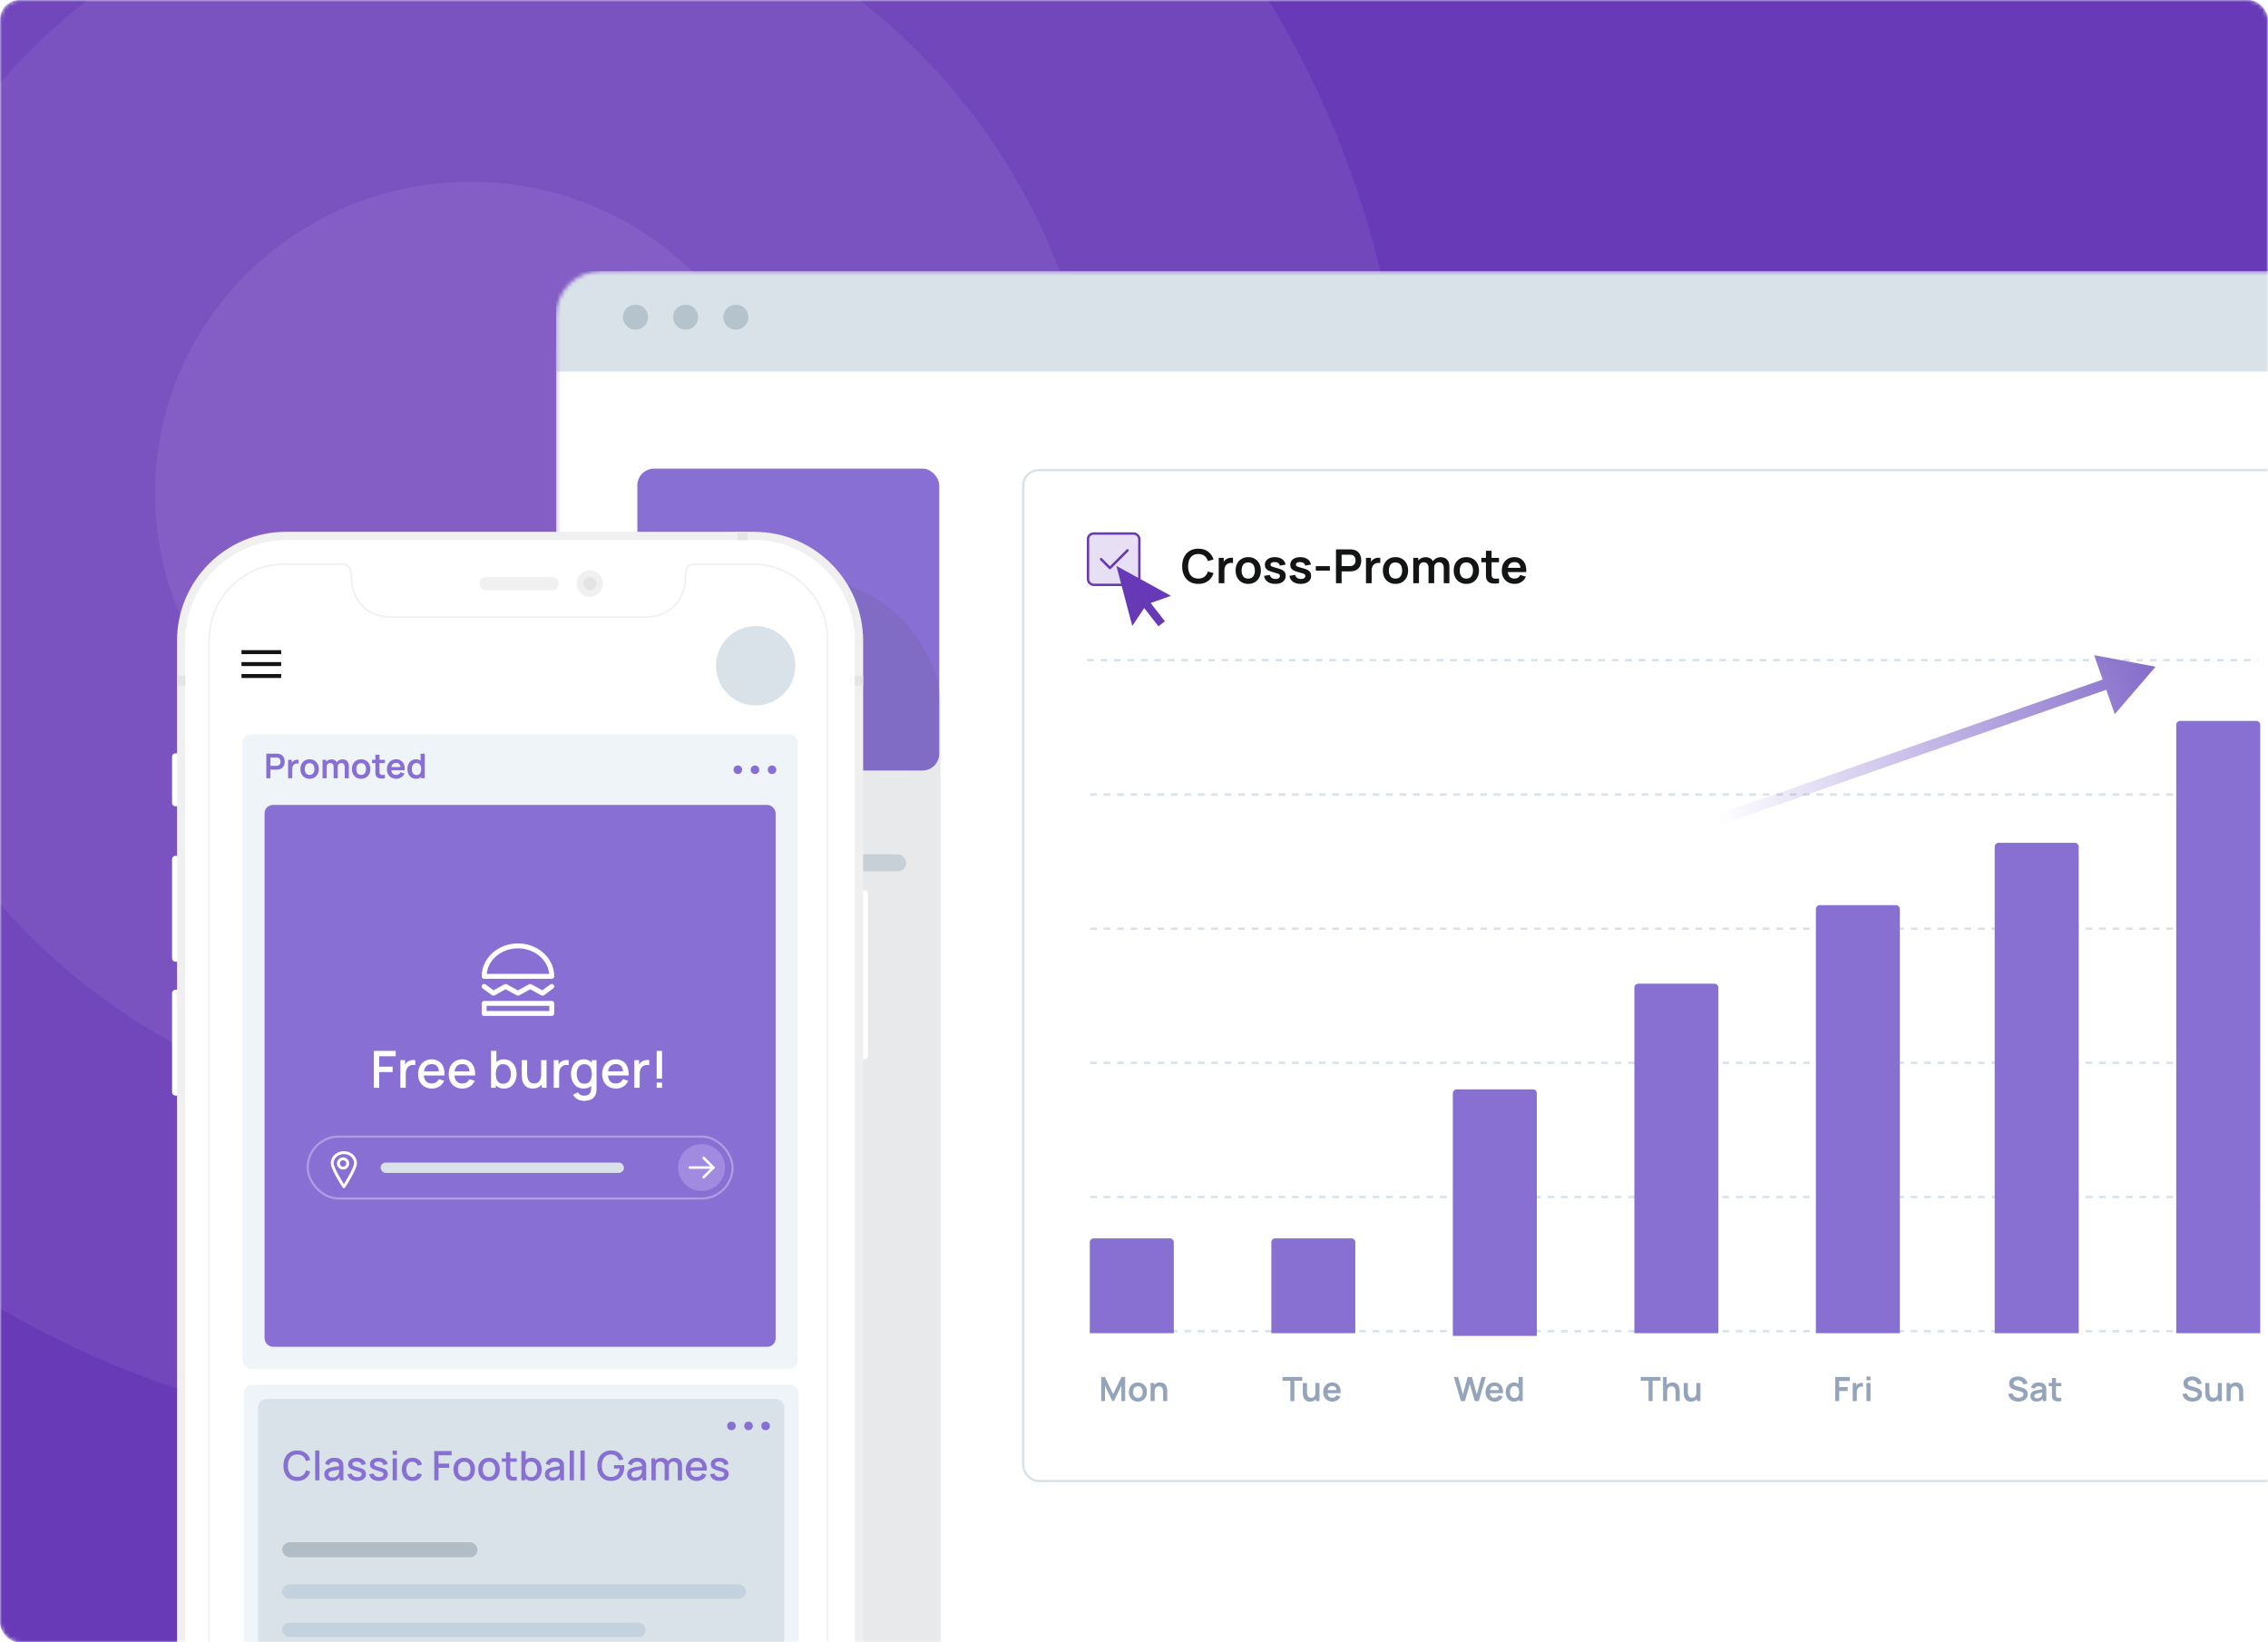 <svg width="580" height="420" viewBox="0 0 580 420" fill="none" xmlns="http://www.w3.org/2000/svg">
<mask id="mask0_2084_37369" style="mask-type:alpha" maskUnits="userSpaceOnUse" x="0" y="0" width="580" height="420">
<rect width="580" height="420" rx="5" fill="#3EDE9C"/>
</mask>
<g mask="url(#mask0_2084_37369)">
<rect width="580" height="420" rx="5" fill="#683AB7"/>
<ellipse cx="120.374" cy="126.163" rx="241.114" ry="239.382" transform="rotate(-90 120.374 126.163)" fill="white" fill-opacity="0.07"/>
<ellipse cx="121.064" cy="126.165" rx="160.05" ry="160.396" transform="rotate(-90 121.064 126.165)" fill="white" fill-opacity="0.07"/>
<ellipse cx="120.374" cy="126.164" rx="79.679" ry="80.718" transform="rotate(-90 120.374 126.164)" fill="white" fill-opacity="0.07"/>
<g filter="url(#filter0_f_2084_37369)">
<rect x="175.457" y="102.607" width="472.529" height="354.05" rx="31.589" fill="#545660" fill-opacity="0.13"/>
</g>
<mask id="mask1_2084_37369" style="mask-type:alpha" maskUnits="userSpaceOnUse" x="142" y="69" width="473" height="355">
<rect x="142.203" y="69.35" width="472.529" height="354.05" rx="11.49" fill="white"/>
</mask>
<g mask="url(#mask1_2084_37369)">
<rect x="142.203" y="69.35" width="472.529" height="354.05" rx="19.564" fill="white"/>
<rect x="142.203" y="69.35" width="472.529" height="25.658" fill="#D9E2E9"/>
<circle cx="162.516" cy="81.11" r="3.207" fill="#B5C3CD"/>
<circle cx="175.344" cy="81.11" r="3.207" fill="#B5C3CD"/>
<circle cx="188.176" cy="81.11" r="3.207" fill="#B5C3CD"/>
<rect width="6.452" height="4.301" rx="2.151" transform="matrix(-1 0 0 1 216.746 209.918)" fill="#D9E2E9"/>
<rect width="43.015" height="4.301" rx="2.151" transform="matrix(-1 0 0 1 206.004 209.918)" fill="#D9E2E9"/>
<rect x="162.988" y="218.495" width="68.746" height="4.301" rx="2.151" fill="#D9E2E9"/>
<rect x="261.675" y="120.228" width="333.357" height="258.528" rx="3.989" stroke="#D9E2E9" stroke-width="0.6"/>
<rect x="162.988" y="119.846" width="77.204" height="77.204" rx="4.289" fill="#886FD3"/>
<rect x="278.238" y="136.442" width="13.125" height="13.125" rx="1.415" fill="#6739B6" fill-opacity="0.16" stroke="#6739B6" stroke-width="0.6"/>
<path d="M288.341 140.754L283.838 145.257L281.586 143.006" stroke="#6739B6" stroke-width="0.643" stroke-linecap="round" stroke-linejoin="round"/>
<line x1="278.793" y1="340.433" x2="578.173" y2="340.433" stroke="#D9E2E9" stroke-width="0.6" stroke-dasharray="1.72 1.72"/>
<line x1="278.793" y1="306.122" x2="578.173" y2="306.122" stroke="#D9E2E9" stroke-width="0.6" stroke-dasharray="1.72 1.72"/>
<line x1="278.793" y1="271.808" x2="578.173" y2="271.808" stroke="#D9E2E9" stroke-width="0.6" stroke-dasharray="1.72 1.72"/>
<line x1="278.793" y1="237.495" x2="578.173" y2="237.495" stroke="#D9E2E9" stroke-width="0.6" stroke-dasharray="1.72 1.72"/>
<line x1="278.793" y1="203.184" x2="578.173" y2="203.184" stroke="#D9E2E9" stroke-width="0.6" stroke-dasharray="1.72 1.72"/>
<line x1="278.004" y1="168.82" x2="577.384" y2="168.82" stroke="#D9E2E9" stroke-width="0.6" stroke-dasharray="1.72 1.72"/>
<path d="M278.695 340.949H300.174V317.699C300.174 317.147 299.726 316.699 299.174 316.699H279.695C279.143 316.699 278.695 317.147 278.695 317.699V340.949Z" fill="#886FD2"/>
<path d="M325.117 340.949H346.596V317.699C346.596 317.147 346.148 316.699 345.596 316.699H326.117C325.565 316.699 325.117 317.147 325.117 317.699V340.949Z" fill="#886FD2"/>
<path d="M371.539 341.642H393.018V279.592C393.018 279.04 392.57 278.592 392.018 278.592H372.539C371.987 278.592 371.539 279.04 371.539 279.592V341.642Z" fill="#886FD2"/>
<path d="M417.961 340.949H439.44V252.571C439.44 252.019 438.992 251.571 438.44 251.571H418.961C418.409 251.571 417.961 252.019 417.961 252.571V340.949Z" fill="#886FD2"/>
<path d="M464.379 340.949H485.857V232.478C485.857 231.926 485.41 231.478 484.857 231.478H465.379C464.827 231.478 464.379 231.926 464.379 232.478V340.949Z" fill="#886FD2"/>
<path d="M510.109 340.949H531.588V216.542C531.588 215.99 531.14 215.542 530.588 215.542H511.109C510.557 215.542 510.109 215.99 510.109 216.542V340.949Z" fill="#886FD2"/>
<path d="M556.531 185.363C556.531 184.811 556.979 184.363 557.531 184.363H577.01C577.562 184.363 578.01 184.811 578.01 185.363V340.949H556.531V185.363Z" fill="#886FD2"/>
<g filter="url(#filter1_d_2084_37369)">
<path fill-rule="evenodd" clip-rule="evenodd" d="M294.254 150.788L299.443 148.947L285.496 141.291L289.562 156.655L292.607 152.073L296.252 156.732L297.899 155.447L294.254 150.788Z" fill="#6739B6"/>
</g>
<path d="M306.455 149.324C305.59 149.324 304.849 149.136 304.233 148.759C303.616 148.379 303.142 147.851 302.81 147.174C302.481 146.497 302.317 145.713 302.317 144.82C302.317 143.927 302.481 143.143 302.81 142.466C303.142 141.79 303.616 141.263 304.233 140.887C304.849 140.507 305.59 140.317 306.455 140.317C307.451 140.317 308.282 140.567 308.947 141.067C309.611 141.564 310.077 142.234 310.346 143.079L308.887 143.481C308.718 142.917 308.432 142.476 308.028 142.16C307.624 141.84 307.099 141.68 306.455 141.68C305.874 141.68 305.39 141.81 305.001 142.07C304.617 142.33 304.327 142.696 304.131 143.169C303.939 143.637 303.841 144.188 303.837 144.82C303.837 145.453 303.933 146.005 304.125 146.477C304.321 146.946 304.613 147.31 305.001 147.57C305.39 147.831 305.874 147.961 306.455 147.961C307.099 147.961 307.624 147.8 308.028 147.48C308.432 147.16 308.718 146.72 308.887 146.159L310.346 146.562C310.077 147.406 309.611 148.079 308.947 148.579C308.282 149.076 307.451 149.324 306.455 149.324ZM311.664 149.144V142.658H312.943V144.238L312.787 144.034C312.867 143.817 312.973 143.621 313.105 143.445C313.241 143.265 313.403 143.117 313.592 143.001C313.752 142.893 313.928 142.809 314.12 142.748C314.316 142.684 314.516 142.646 314.721 142.634C314.925 142.618 315.123 142.626 315.315 142.658V144.009C315.123 143.953 314.901 143.935 314.648 143.955C314.4 143.975 314.176 144.046 313.976 144.166C313.776 144.274 313.612 144.412 313.484 144.58C313.359 144.748 313.267 144.94 313.207 145.156C313.147 145.369 313.117 145.599 313.117 145.847V149.144H311.664ZM319.208 149.324C318.559 149.324 317.993 149.178 317.509 148.885C317.024 148.593 316.648 148.191 316.38 147.678C316.115 147.162 315.983 146.57 315.983 145.901C315.983 145.22 316.119 144.624 316.392 144.112C316.664 143.599 317.042 143.199 317.527 142.911C318.011 142.622 318.571 142.478 319.208 142.478C319.86 142.478 320.429 142.624 320.913 142.917C321.398 143.209 321.774 143.613 322.042 144.13C322.31 144.642 322.444 145.232 322.444 145.901C322.444 146.574 322.308 147.168 322.036 147.684C321.768 148.197 321.392 148.599 320.907 148.891C320.423 149.18 319.856 149.324 319.208 149.324ZM319.208 147.967C319.784 147.967 320.213 147.774 320.493 147.39C320.773 147.006 320.913 146.509 320.913 145.901C320.913 145.272 320.771 144.772 320.487 144.4C320.203 144.023 319.776 143.835 319.208 143.835C318.82 143.835 318.499 143.923 318.247 144.1C317.999 144.272 317.815 144.514 317.695 144.826C317.575 145.134 317.515 145.493 317.515 145.901C317.515 146.529 317.657 147.032 317.941 147.408C318.229 147.78 318.651 147.967 319.208 147.967ZM326.119 149.324C325.318 149.324 324.668 149.144 324.167 148.783C323.667 148.423 323.363 147.917 323.255 147.264L324.732 147.036C324.808 147.356 324.976 147.608 325.236 147.792C325.496 147.977 325.825 148.069 326.221 148.069C326.569 148.069 326.838 148.001 327.026 147.865C327.218 147.724 327.314 147.534 327.314 147.294C327.314 147.146 327.278 147.028 327.206 146.94C327.138 146.848 326.986 146.76 326.749 146.676C326.513 146.592 326.151 146.485 325.663 146.357C325.118 146.213 324.686 146.059 324.366 145.895C324.045 145.727 323.815 145.529 323.675 145.301C323.535 145.072 323.465 144.796 323.465 144.472C323.465 144.068 323.571 143.715 323.783 143.415C323.995 143.115 324.292 142.885 324.672 142.724C325.052 142.56 325.5 142.478 326.017 142.478C326.521 142.478 326.968 142.556 327.356 142.712C327.748 142.869 328.065 143.091 328.305 143.379C328.545 143.667 328.693 144.005 328.749 144.394L327.272 144.658C327.236 144.382 327.11 144.164 326.894 144.003C326.681 143.843 326.397 143.753 326.041 143.733C325.701 143.713 325.426 143.765 325.218 143.889C325.01 144.009 324.906 144.18 324.906 144.4C324.906 144.524 324.948 144.63 325.032 144.718C325.116 144.806 325.284 144.894 325.537 144.982C325.793 145.07 326.173 145.178 326.677 145.307C327.194 145.439 327.606 145.591 327.914 145.763C328.227 145.931 328.451 146.133 328.587 146.369C328.727 146.606 328.797 146.892 328.797 147.228C328.797 147.881 328.559 148.393 328.083 148.765C327.61 149.138 326.956 149.324 326.119 149.324ZM332.616 149.324C331.816 149.324 331.165 149.144 330.665 148.783C330.164 148.423 329.86 147.917 329.752 147.264L331.229 147.036C331.305 147.356 331.473 147.608 331.734 147.792C331.994 147.977 332.322 148.069 332.718 148.069C333.067 148.069 333.335 148.001 333.523 147.865C333.715 147.724 333.811 147.534 333.811 147.294C333.811 147.146 333.775 147.028 333.703 146.94C333.635 146.848 333.483 146.76 333.247 146.676C333.011 146.592 332.648 146.485 332.16 146.357C331.616 146.213 331.183 146.059 330.863 145.895C330.543 145.727 330.312 145.529 330.172 145.301C330.032 145.072 329.962 144.796 329.962 144.472C329.962 144.068 330.068 143.715 330.28 143.415C330.493 143.115 330.789 142.885 331.169 142.724C331.549 142.56 331.998 142.478 332.514 142.478C333.019 142.478 333.465 142.556 333.853 142.712C334.246 142.869 334.562 143.091 334.802 143.379C335.042 143.667 335.19 144.005 335.246 144.394L333.769 144.658C333.733 144.382 333.607 144.164 333.391 144.003C333.179 143.843 332.895 143.753 332.538 143.733C332.198 143.713 331.924 143.765 331.716 143.889C331.507 144.009 331.403 144.18 331.403 144.4C331.403 144.524 331.445 144.63 331.529 144.718C331.614 144.806 331.782 144.894 332.034 144.982C332.29 145.07 332.67 145.178 333.175 145.307C333.691 145.439 334.104 145.591 334.412 145.763C334.724 145.931 334.948 146.133 335.084 146.369C335.224 146.606 335.294 146.892 335.294 147.228C335.294 147.881 335.056 148.393 334.58 148.765C334.108 149.138 333.453 149.324 332.616 149.324ZM336.49 145.925V144.79H340.092V145.925H336.49ZM341.653 149.144V140.497H345.226C345.31 140.497 345.418 140.501 345.55 140.509C345.682 140.513 345.804 140.525 345.916 140.545C346.417 140.621 346.829 140.787 347.153 141.043C347.481 141.299 347.724 141.624 347.88 142.016C348.04 142.404 348.12 142.837 348.12 143.313C348.12 143.785 348.04 144.218 347.88 144.61C347.72 144.998 347.475 145.321 347.147 145.577C346.823 145.833 346.413 145.999 345.916 146.075C345.804 146.091 345.68 146.103 345.544 146.111C345.412 146.119 345.306 146.123 345.226 146.123H343.1V149.144H341.653ZM343.1 144.772H345.166C345.246 144.772 345.336 144.768 345.436 144.76C345.536 144.752 345.628 144.736 345.712 144.712C345.952 144.652 346.14 144.546 346.276 144.394C346.417 144.242 346.515 144.07 346.571 143.877C346.631 143.685 346.661 143.497 346.661 143.313C346.661 143.129 346.631 142.941 346.571 142.748C346.515 142.552 346.417 142.378 346.276 142.226C346.14 142.074 345.952 141.968 345.712 141.908C345.628 141.884 345.536 141.87 345.436 141.866C345.336 141.858 345.246 141.854 345.166 141.854H343.1V144.772ZM349.323 149.144V142.658H350.602V144.238L350.446 144.034C350.526 143.817 350.632 143.621 350.764 143.445C350.9 143.265 351.062 143.117 351.25 143.001C351.411 142.893 351.587 142.809 351.779 142.748C351.975 142.684 352.175 142.646 352.379 142.634C352.583 142.618 352.782 142.626 352.974 142.658V144.009C352.782 143.953 352.559 143.935 352.307 143.955C352.059 143.975 351.835 144.046 351.635 144.166C351.435 144.274 351.27 144.412 351.142 144.58C351.018 144.748 350.926 144.94 350.866 145.156C350.806 145.369 350.776 145.599 350.776 145.847V149.144H349.323ZM356.867 149.324C356.218 149.324 355.652 149.178 355.167 148.885C354.683 148.593 354.307 148.191 354.038 147.678C353.774 147.162 353.642 146.57 353.642 145.901C353.642 145.22 353.778 144.624 354.05 144.112C354.323 143.599 354.701 143.199 355.185 142.911C355.67 142.622 356.23 142.478 356.867 142.478C357.519 142.478 358.088 142.624 358.572 142.917C359.056 143.209 359.433 143.613 359.701 144.13C359.969 144.642 360.103 145.232 360.103 145.901C360.103 146.574 359.967 147.168 359.695 147.684C359.427 148.197 359.05 148.599 358.566 148.891C358.082 149.18 357.515 149.324 356.867 149.324ZM356.867 147.967C357.443 147.967 357.871 147.774 358.152 147.39C358.432 147.006 358.572 146.509 358.572 145.901C358.572 145.272 358.43 144.772 358.146 144.4C357.861 144.023 357.435 143.835 356.867 143.835C356.478 143.835 356.158 143.923 355.906 144.1C355.658 144.272 355.474 144.514 355.353 144.826C355.233 145.134 355.173 145.493 355.173 145.901C355.173 146.529 355.315 147.032 355.6 147.408C355.888 147.78 356.31 147.967 356.867 147.967ZM369.214 149.144V145.204C369.214 144.76 369.104 144.414 368.884 144.166C368.664 143.913 368.366 143.787 367.989 143.787C367.757 143.787 367.549 143.841 367.365 143.949C367.181 144.054 367.035 144.21 366.927 144.418C366.819 144.622 366.764 144.866 366.764 145.15L366.122 144.772C366.118 144.324 366.218 143.929 366.422 143.589C366.63 143.245 366.911 142.977 367.263 142.785C367.615 142.592 368.007 142.496 368.44 142.496C369.156 142.496 369.705 142.712 370.085 143.145C370.469 143.573 370.662 144.138 370.662 144.838V149.144H369.214ZM361.414 149.144V142.658H362.693V144.67H362.873V149.144H361.414ZM365.323 149.144V145.222C365.323 144.77 365.213 144.418 364.993 144.166C364.773 143.913 364.473 143.787 364.092 143.787C363.724 143.787 363.428 143.913 363.204 144.166C362.983 144.418 362.873 144.746 362.873 145.15L362.225 144.718C362.225 144.298 362.329 143.919 362.537 143.583C362.745 143.247 363.026 142.983 363.378 142.791C363.734 142.594 364.132 142.496 364.573 142.496C365.057 142.496 365.461 142.6 365.786 142.809C366.114 143.013 366.358 143.293 366.518 143.649C366.682 144.001 366.764 144.4 366.764 144.844V149.144H365.323ZM374.987 149.324C374.338 149.324 373.772 149.178 373.287 148.885C372.803 148.593 372.426 148.191 372.158 147.678C371.894 147.162 371.762 146.57 371.762 145.901C371.762 145.22 371.898 144.624 372.17 144.112C372.442 143.599 372.821 143.199 373.305 142.911C373.79 142.622 374.35 142.478 374.987 142.478C375.639 142.478 376.207 142.624 376.692 142.917C377.176 143.209 377.553 143.613 377.821 144.13C378.089 144.642 378.223 145.232 378.223 145.901C378.223 146.574 378.087 147.168 377.815 147.684C377.547 148.197 377.17 148.599 376.686 148.891C376.201 149.18 375.635 149.324 374.987 149.324ZM374.987 147.967C375.563 147.967 375.991 147.774 376.272 147.39C376.552 147.006 376.692 146.509 376.692 145.901C376.692 145.272 376.55 144.772 376.266 144.4C375.981 144.023 375.555 143.835 374.987 143.835C374.598 143.835 374.278 143.923 374.026 144.1C373.778 144.272 373.593 144.514 373.473 144.826C373.353 145.134 373.293 145.493 373.293 145.901C373.293 146.529 373.435 147.032 373.719 147.408C374.008 147.78 374.43 147.967 374.987 147.967ZM383.347 149.144C382.919 149.224 382.498 149.258 382.086 149.246C381.678 149.238 381.311 149.164 380.987 149.023C380.663 148.879 380.417 148.653 380.249 148.345C380.101 148.065 380.022 147.778 380.014 147.486C380.006 147.194 380.002 146.864 380.002 146.495V140.857H381.444V146.411C381.444 146.672 381.446 146.9 381.45 147.096C381.458 147.292 381.5 147.452 381.576 147.576C381.72 147.817 381.95 147.951 382.266 147.979C382.582 148.007 382.943 147.991 383.347 147.931V149.144ZM378.826 143.793V142.658H383.347V143.793H378.826ZM387.362 149.324C386.705 149.324 386.129 149.182 385.632 148.897C385.136 148.613 384.747 148.219 384.467 147.714C384.191 147.21 384.053 146.63 384.053 145.973C384.053 145.264 384.189 144.65 384.461 144.13C384.733 143.605 385.112 143.199 385.596 142.911C386.081 142.622 386.641 142.478 387.278 142.478C387.95 142.478 388.52 142.636 388.989 142.953C389.461 143.265 389.812 143.707 390.04 144.28C390.268 144.852 390.354 145.527 390.298 146.303H388.863V145.775C388.859 145.07 388.735 144.556 388.49 144.232C388.246 143.907 387.862 143.745 387.338 143.745C386.745 143.745 386.305 143.929 386.017 144.298C385.728 144.662 385.584 145.196 385.584 145.901C385.584 146.558 385.728 147.066 386.017 147.426C386.305 147.786 386.725 147.967 387.278 147.967C387.634 147.967 387.94 147.889 388.196 147.732C388.456 147.572 388.657 147.342 388.797 147.042L390.226 147.474C389.978 148.059 389.593 148.513 389.073 148.837C388.557 149.162 387.986 149.324 387.362 149.324ZM385.128 146.303V145.21H389.589V146.303H385.128Z" fill="#131414"/>
<path d="M281.607 358.314V352.138H282.537L284.673 356.513L286.809 352.138H287.74V358.314H286.775V354.355L284.879 358.314H284.468L282.576 354.355V358.314H281.607ZM290.991 358.443C290.528 358.443 290.123 358.338 289.777 358.13C289.431 357.921 289.162 357.633 288.971 357.267C288.782 356.899 288.688 356.475 288.688 355.998C288.688 355.512 288.785 355.086 288.979 354.72C289.174 354.354 289.444 354.068 289.79 353.862C290.136 353.656 290.536 353.553 290.991 353.553C291.457 353.553 291.863 353.657 292.209 353.866C292.555 354.075 292.824 354.364 293.016 354.733C293.207 355.099 293.303 355.52 293.303 355.998C293.303 356.478 293.206 356.903 293.011 357.272C292.82 357.638 292.551 357.925 292.205 358.134C291.859 358.34 291.454 358.443 290.991 358.443ZM290.991 357.473C291.403 357.473 291.709 357.336 291.909 357.062C292.109 356.787 292.209 356.432 292.209 355.998C292.209 355.549 292.108 355.191 291.905 354.926C291.702 354.657 291.397 354.522 290.991 354.522C290.714 354.522 290.485 354.585 290.305 354.711C290.128 354.834 289.996 355.007 289.91 355.23C289.824 355.45 289.782 355.706 289.782 355.998C289.782 356.447 289.883 356.806 290.086 357.074C290.292 357.34 290.594 357.473 290.991 357.473ZM297.452 358.314V356.084C297.452 355.938 297.442 355.776 297.422 355.599C297.402 355.422 297.355 355.252 297.28 355.089C297.209 354.923 297.1 354.787 296.954 354.681C296.811 354.575 296.617 354.522 296.371 354.522C296.239 354.522 296.109 354.544 295.981 354.587C295.852 354.63 295.735 354.704 295.629 354.81C295.526 354.913 295.443 355.056 295.38 355.239C295.317 355.419 295.286 355.65 295.286 355.934L294.673 355.672C294.673 355.277 294.748 354.92 294.9 354.6C295.054 354.279 295.28 354.025 295.578 353.836C295.875 353.645 296.241 353.549 296.676 353.549C297.019 353.549 297.302 353.606 297.525 353.72C297.748 353.835 297.925 353.981 298.057 354.158C298.188 354.335 298.285 354.524 298.348 354.724C298.411 354.924 298.451 355.114 298.468 355.294C298.488 355.472 298.498 355.616 298.498 355.728V358.314H297.452ZM294.239 358.314V353.682H295.161V355.119H295.286V358.314H294.239Z" fill="#94A4BA"/>
<path d="M329.979 358.314V353.107H327.98V352.138H333.011V353.107H331.013V358.314H329.979ZM335.007 358.447C334.664 358.447 334.381 358.39 334.158 358.275C333.935 358.161 333.757 358.015 333.626 357.838C333.494 357.661 333.397 357.472 333.334 357.272C333.271 357.072 333.23 356.883 333.21 356.706C333.193 356.525 333.184 356.38 333.184 356.268V353.682H334.231V355.912C334.231 356.055 334.241 356.217 334.261 356.397C334.281 356.574 334.326 356.746 334.398 356.911C334.472 357.074 334.581 357.209 334.724 357.315C334.87 357.42 335.065 357.473 335.311 357.473C335.443 357.473 335.573 357.452 335.702 357.409C335.83 357.366 335.946 357.293 336.049 357.19C336.155 357.084 336.239 356.94 336.302 356.757C336.365 356.574 336.397 356.342 336.397 356.062L337.01 356.324C337.01 356.718 336.933 357.076 336.778 357.396C336.627 357.716 336.402 357.972 336.105 358.164C335.808 358.353 335.442 358.447 335.007 358.447ZM336.521 358.314V356.877H336.397V353.682H337.435V358.314H336.521ZM340.746 358.443C340.277 358.443 339.865 358.341 339.51 358.138C339.156 357.935 338.878 357.653 338.678 357.293C338.481 356.933 338.382 356.518 338.382 356.049C338.382 355.543 338.479 355.104 338.674 354.733C338.868 354.358 339.139 354.068 339.485 353.862C339.831 353.656 340.231 353.553 340.685 353.553C341.166 353.553 341.573 353.666 341.908 353.892C342.245 354.115 342.495 354.431 342.658 354.84C342.821 355.249 342.883 355.73 342.843 356.285H341.818V355.908C341.815 355.405 341.726 355.037 341.552 354.805C341.377 354.574 341.103 354.458 340.728 354.458C340.305 354.458 339.991 354.59 339.785 354.853C339.579 355.113 339.476 355.495 339.476 355.998C339.476 356.467 339.579 356.83 339.785 357.087C339.991 357.345 340.291 357.473 340.685 357.473C340.94 357.473 341.159 357.418 341.342 357.306C341.528 357.192 341.671 357.027 341.771 356.813L342.791 357.122C342.614 357.539 342.34 357.864 341.968 358.095C341.599 358.327 341.192 358.443 340.746 358.443ZM339.15 356.285V355.505H342.337V356.285H339.15Z" fill="#94A4BA"/>
<path d="M373.6 358.314L371.794 352.138H372.879L374.11 356.598L375.337 352.146L376.422 352.138L377.653 356.598L378.88 352.138H379.965L378.163 358.314H377.142L375.877 353.922L374.62 358.314H373.6ZM382.26 358.443C381.791 358.443 381.379 358.341 381.024 358.138C380.67 357.935 380.392 357.653 380.192 357.293C379.995 356.933 379.896 356.518 379.896 356.049C379.896 355.543 379.993 355.104 380.188 354.733C380.382 354.358 380.653 354.068 380.999 353.862C381.345 353.656 381.745 353.553 382.199 353.553C382.68 353.553 383.087 353.666 383.422 353.892C383.759 354.115 384.009 354.431 384.172 354.84C384.335 355.249 384.397 355.73 384.357 356.285H383.332V355.908C383.329 355.405 383.24 355.037 383.066 354.805C382.891 354.574 382.617 354.458 382.242 354.458C381.819 354.458 381.505 354.59 381.299 354.853C381.093 355.113 380.99 355.495 380.99 355.998C380.99 356.467 381.093 356.83 381.299 357.087C381.505 357.345 381.805 357.473 382.199 357.473C382.454 357.473 382.673 357.418 382.856 357.306C383.042 357.192 383.185 357.027 383.285 356.813L384.305 357.122C384.128 357.539 383.854 357.864 383.482 358.095C383.113 358.327 382.706 358.443 382.26 358.443ZM380.664 356.285V355.505H383.851V356.285H380.664ZM387.171 358.443C386.745 358.443 386.373 358.335 386.056 358.121C385.739 357.906 385.493 357.615 385.318 357.246C385.144 356.877 385.057 356.461 385.057 355.998C385.057 355.529 385.144 355.111 385.318 354.745C385.495 354.377 385.746 354.086 386.069 353.875C386.392 353.66 386.772 353.553 387.21 353.553C387.65 353.553 388.019 353.66 388.316 353.875C388.617 354.086 388.844 354.377 388.998 354.745C389.153 355.114 389.23 355.532 389.23 355.998C389.23 356.458 389.153 356.874 388.998 357.246C388.844 357.615 388.614 357.906 388.308 358.121C388.002 358.335 387.623 358.443 387.171 358.443ZM387.33 357.516C387.607 357.516 387.83 357.453 387.999 357.327C388.17 357.199 388.295 357.02 388.372 356.791C388.452 356.563 388.492 356.298 388.492 355.998C388.492 355.695 388.452 355.43 388.372 355.204C388.295 354.976 388.173 354.798 388.007 354.673C387.842 354.544 387.627 354.479 387.364 354.479C387.087 354.479 386.858 354.548 386.678 354.685C386.498 354.82 386.365 355.003 386.279 355.234C386.193 355.463 386.15 355.718 386.15 355.998C386.15 356.281 386.192 356.538 386.275 356.77C386.36 356.999 386.491 357.18 386.665 357.315C386.839 357.449 387.061 357.516 387.33 357.516ZM388.492 358.314V355.063H388.363V352.138H389.406V358.314H388.492Z" fill="#94A4BA"/>
<path d="M421.59 358.314V353.107H419.591V352.138H424.623V353.107H422.624V358.314H421.59ZM428.512 358.314V356.084C428.512 355.938 428.502 355.776 428.482 355.599C428.462 355.422 428.415 355.252 428.341 355.089C428.269 354.923 428.161 354.787 428.015 354.681C427.872 354.575 427.677 354.522 427.431 354.522C427.3 354.522 427.17 354.544 427.041 354.587C426.913 354.63 426.795 354.704 426.689 354.81C426.587 354.913 426.504 355.056 426.441 355.239C426.378 355.419 426.346 355.65 426.346 355.934L425.733 355.672C425.733 355.277 425.809 354.92 425.96 354.6C426.115 354.279 426.341 354.025 426.638 353.836C426.935 353.645 427.301 353.549 427.736 353.549C428.079 353.549 428.362 353.606 428.585 353.72C428.808 353.835 428.986 353.981 429.117 354.158C429.249 354.335 429.346 354.524 429.409 354.724C429.472 354.924 429.512 355.114 429.529 355.294C429.549 355.472 429.559 355.616 429.559 355.728V358.314H428.512ZM425.3 358.314V352.138H426.222V355.389H426.346V358.314H425.3ZM432.415 358.447C432.072 358.447 431.789 358.39 431.566 358.275C431.343 358.161 431.166 358.015 431.034 357.838C430.903 357.661 430.805 357.472 430.742 357.272C430.68 357.072 430.638 356.883 430.618 356.706C430.601 356.525 430.592 356.38 430.592 356.268V353.682H431.639V355.912C431.639 356.055 431.649 356.217 431.669 356.397C431.689 356.574 431.735 356.746 431.806 356.911C431.881 357.074 431.989 357.209 432.132 357.315C432.278 357.42 432.474 357.473 432.72 357.473C432.851 357.473 432.981 357.452 433.11 357.409C433.239 357.366 433.355 357.293 433.458 357.19C433.563 357.084 433.648 356.94 433.711 356.757C433.773 356.574 433.805 356.342 433.805 356.062L434.418 356.324C434.418 356.718 434.341 357.076 434.187 357.396C434.035 357.716 433.811 357.972 433.513 358.164C433.216 358.353 432.85 358.447 432.415 358.447ZM433.929 358.314V356.877H433.805V353.682H434.843V358.314H433.929Z" fill="#94A4BA"/>
<path d="M469.315 358.314V352.138H473.034V353.171H470.349V354.711H472.519V355.74H470.349V358.314H469.315ZM473.805 358.314V353.682H474.719V354.81L474.607 354.664C474.665 354.51 474.74 354.369 474.835 354.244C474.932 354.115 475.048 354.009 475.182 353.926C475.296 353.849 475.422 353.789 475.56 353.746C475.7 353.7 475.843 353.673 475.988 353.665C476.134 353.653 476.276 353.659 476.413 353.682V354.647C476.276 354.607 476.117 354.594 475.937 354.608C475.76 354.622 475.6 354.673 475.457 354.758C475.314 354.835 475.196 354.934 475.105 355.054C475.016 355.174 474.95 355.312 474.908 355.466C474.865 355.618 474.843 355.782 474.843 355.959V358.314H473.805ZM477.317 352.978V352.03H478.351V352.978H477.317ZM477.317 358.314V353.682H478.351V358.314H477.317Z" fill="#94A4BA"/>
<path d="M516.131 358.443C515.68 358.443 515.272 358.364 514.909 358.207C514.549 358.049 514.251 357.825 514.017 357.533C513.785 357.239 513.638 356.89 513.575 356.487L514.647 356.324C514.739 356.69 514.926 356.973 515.209 357.173C515.495 357.373 515.824 357.473 516.196 357.473C516.416 357.473 516.623 357.439 516.818 357.37C517.012 357.302 517.169 357.202 517.29 357.07C517.412 356.939 517.474 356.777 517.474 356.585C517.474 356.5 517.46 356.421 517.431 356.35C517.402 356.275 517.36 356.209 517.302 356.152C517.248 356.095 517.177 356.044 517.088 355.998C517.002 355.949 516.902 355.908 516.788 355.873L515.192 355.402C515.055 355.362 514.906 355.309 514.746 355.243C514.589 355.174 514.439 355.081 514.296 354.964C514.156 354.844 514.04 354.693 513.948 354.51C513.86 354.324 513.815 354.095 513.815 353.823C513.815 353.426 513.915 353.093 514.116 352.824C514.319 352.552 514.59 352.349 514.931 352.215C515.274 352.08 515.654 352.015 516.071 352.018C516.495 352.02 516.872 352.093 517.204 352.236C517.535 352.376 517.813 352.581 518.036 352.85C518.259 353.118 518.416 353.443 518.508 353.823L517.397 354.016C517.351 353.799 517.262 353.615 517.131 353.463C517.002 353.309 516.843 353.191 516.655 353.111C516.469 353.031 516.27 352.988 516.059 352.983C515.853 352.98 515.661 353.011 515.484 353.077C515.309 353.14 515.168 353.231 515.059 353.351C514.953 353.472 514.9 353.612 514.9 353.772C514.9 353.923 514.946 354.048 515.038 354.145C515.129 354.239 515.242 354.315 515.377 354.372C515.514 354.427 515.653 354.472 515.793 354.51L516.899 354.818C517.051 354.858 517.221 354.913 517.41 354.981C517.598 355.05 517.78 355.146 517.954 355.269C518.129 355.392 518.272 355.553 518.383 355.753C518.498 355.954 518.555 356.208 518.555 356.517C518.555 356.837 518.488 357.119 518.353 357.362C518.222 357.602 518.043 357.802 517.817 357.962C517.591 358.122 517.332 358.242 517.041 358.323C516.752 358.403 516.449 358.443 516.131 358.443ZM520.779 358.443C520.444 358.443 520.161 358.38 519.929 358.254C519.698 358.125 519.522 357.955 519.402 357.744C519.284 357.532 519.226 357.299 519.226 357.044C519.226 356.821 519.263 356.621 519.337 356.444C519.412 356.264 519.526 356.109 519.681 355.981C519.835 355.849 520.035 355.742 520.281 355.659C520.467 355.599 520.684 355.545 520.933 355.496C521.185 355.447 521.456 355.403 521.748 355.363C522.042 355.32 522.35 355.274 522.67 355.226L522.301 355.436C522.304 355.116 522.233 354.88 522.087 354.728C521.941 354.577 521.695 354.501 521.349 354.501C521.14 354.501 520.939 354.55 520.744 354.647C520.55 354.744 520.414 354.911 520.337 355.149L519.393 354.853C519.508 354.461 519.725 354.146 520.045 353.909C520.368 353.672 520.803 353.553 521.349 353.553C521.761 353.553 522.122 353.62 522.434 353.755C522.749 353.889 522.982 354.109 523.133 354.415C523.216 354.578 523.266 354.745 523.283 354.917C523.301 355.086 523.309 355.27 523.309 355.47V358.314H522.404V357.31L522.554 357.473C522.345 357.808 522.101 358.054 521.821 358.211C521.543 358.365 521.196 358.443 520.779 358.443ZM520.984 357.619C521.219 357.619 521.419 357.578 521.585 357.495C521.751 357.412 521.882 357.31 521.979 357.19C522.08 357.07 522.147 356.957 522.181 356.851C522.235 356.72 522.265 356.57 522.271 356.401C522.28 356.229 522.284 356.091 522.284 355.985L522.601 356.079C522.29 356.128 522.022 356.171 521.799 356.208C521.576 356.245 521.385 356.281 521.225 356.315C521.064 356.347 520.923 356.382 520.8 356.422C520.68 356.465 520.578 356.515 520.495 356.573C520.413 356.63 520.348 356.696 520.302 356.77C520.26 356.844 520.238 356.931 520.238 357.032C520.238 357.146 520.267 357.247 520.324 357.336C520.381 357.422 520.464 357.49 520.573 357.542C520.684 357.593 520.821 357.619 520.984 357.619ZM527.141 358.314C526.835 358.371 526.535 358.395 526.24 358.387C525.948 358.381 525.687 358.328 525.455 358.228C525.224 358.125 525.048 357.964 524.928 357.744C524.822 357.543 524.766 357.339 524.76 357.13C524.755 356.921 524.752 356.686 524.752 356.422V352.395H525.781V356.362C525.781 356.548 525.783 356.711 525.785 356.851C525.791 356.991 525.821 357.106 525.875 357.195C525.978 357.366 526.143 357.462 526.369 357.482C526.595 357.502 526.852 357.49 527.141 357.448V358.314ZM523.911 354.492V353.682H527.141V354.492H523.911Z" fill="#94A4BA"/>
<path d="M560.694 358.443C560.242 358.443 559.835 358.364 559.472 358.207C559.111 358.049 558.814 357.825 558.579 357.533C558.348 357.239 558.201 356.89 558.138 356.487L559.21 356.324C559.301 356.69 559.489 356.973 559.772 357.173C560.058 357.373 560.387 357.473 560.758 357.473C560.978 357.473 561.186 357.439 561.38 357.37C561.575 357.302 561.732 357.202 561.852 357.07C561.975 356.939 562.036 356.777 562.036 356.585C562.036 356.5 562.022 356.421 561.994 356.35C561.965 356.275 561.922 356.209 561.865 356.152C561.811 356.095 561.739 356.044 561.65 355.998C561.565 355.949 561.465 355.908 561.35 355.873L559.755 355.402C559.617 355.362 559.469 355.309 559.309 355.243C559.151 355.174 559.001 355.081 558.858 354.964C558.718 354.844 558.602 354.693 558.511 354.51C558.422 354.324 558.378 354.095 558.378 353.823C558.378 353.426 558.478 353.093 558.678 352.824C558.881 352.552 559.153 352.349 559.493 352.215C559.836 352.08 560.216 352.015 560.634 352.018C561.057 352.02 561.435 352.093 561.766 352.236C562.098 352.376 562.375 352.581 562.598 352.85C562.821 353.118 562.979 353.443 563.07 353.823L561.959 354.016C561.914 353.799 561.825 353.615 561.693 353.463C561.565 353.309 561.406 353.191 561.217 353.111C561.031 353.031 560.833 352.988 560.621 352.983C560.415 352.98 560.224 353.011 560.046 353.077C559.872 353.14 559.73 353.231 559.622 353.351C559.516 353.472 559.463 353.612 559.463 353.772C559.463 353.923 559.509 354.048 559.6 354.145C559.692 354.239 559.805 354.315 559.939 354.372C560.076 354.427 560.215 354.472 560.355 354.51L561.462 354.818C561.613 354.858 561.783 354.913 561.972 354.981C562.161 355.05 562.342 355.146 562.517 355.269C562.691 355.392 562.834 355.553 562.946 355.753C563.06 355.954 563.117 356.208 563.117 356.517C563.117 356.837 563.05 357.119 562.916 357.362C562.784 357.602 562.605 357.802 562.38 357.962C562.154 358.122 561.895 358.242 561.603 358.323C561.314 358.403 561.011 358.443 560.694 358.443ZM565.783 358.447C565.44 358.447 565.157 358.39 564.934 358.275C564.711 358.161 564.533 358.015 564.402 357.838C564.27 357.661 564.173 357.472 564.11 357.272C564.047 357.072 564.006 356.883 563.986 356.706C563.969 356.525 563.96 356.38 563.96 356.268V353.682H565.006V355.912C565.006 356.055 565.016 356.217 565.037 356.397C565.057 356.574 565.102 356.746 565.174 356.911C565.248 357.074 565.357 357.209 565.5 357.315C565.646 357.42 565.841 357.473 566.087 357.473C566.219 357.473 566.349 357.452 566.478 357.409C566.606 357.366 566.722 357.293 566.825 357.19C566.931 357.084 567.015 356.94 567.078 356.757C567.141 356.574 567.172 356.342 567.172 356.062L567.786 356.324C567.786 356.718 567.709 357.076 567.554 357.396C567.403 357.716 567.178 357.972 566.881 358.164C566.583 358.353 566.217 358.447 565.783 358.447ZM567.297 358.314V356.877H567.172V353.682H568.21V358.314H567.297ZM572.619 358.314V356.084C572.619 355.938 572.609 355.776 572.589 355.599C572.569 355.422 572.522 355.252 572.448 355.089C572.376 354.923 572.268 354.787 572.122 354.681C571.979 354.575 571.785 354.522 571.539 354.522C571.407 354.522 571.277 354.544 571.148 354.587C571.02 354.63 570.902 354.704 570.797 354.81C570.694 354.913 570.611 355.056 570.548 355.239C570.485 355.419 570.453 355.65 570.453 355.934L569.84 355.672C569.84 355.277 569.916 354.92 570.067 354.6C570.222 354.279 570.448 354.025 570.745 353.836C571.042 353.645 571.409 353.549 571.843 353.549C572.186 353.549 572.469 353.606 572.692 353.72C572.915 353.835 573.093 353.981 573.224 354.158C573.356 354.335 573.453 354.524 573.516 354.724C573.579 354.924 573.619 355.114 573.636 355.294C573.656 355.472 573.666 355.616 573.666 355.728V358.314H572.619ZM569.407 358.314V353.682H570.329V355.119H570.453V358.314H569.407Z" fill="#94A4BA"/>
</g>
<g filter="url(#filter2_f_2084_37369)">
<rect x="66.359" y="148.586" width="174.176" height="360.965" rx="31.589" fill="#545660" fill-opacity="0.13"/>
</g>
<path d="M44 193.504C44 193.037 44.379 192.658 44.846 192.658H46.537V206.188H44.846C44.379 206.188 44 205.81 44 205.343V193.504Z" fill="white"/>
<path d="M44 219.716C44 219.249 44.379 218.87 44.846 218.87H46.537V245.93H44.846C44.379 245.93 44 245.551 44 245.084V219.716Z" fill="white"/>
<path d="M219.461 227.751H221.152C221.619 227.751 221.998 228.13 221.998 228.597V270.031C221.998 270.498 221.619 270.877 221.152 270.877H219.461V227.751Z" fill="white"/>
<path d="M44 253.964C44 253.497 44.379 253.118 44.846 253.118H46.537V280.177H44.846C44.379 280.177 44 279.799 44 279.332V253.964Z" fill="white"/>
<path d="M45.27 163.907C45.27 148.496 57.763 136.002 73.174 136.002H192.828C208.239 136.002 220.733 148.496 220.733 163.907V467.48C220.733 482.891 208.239 495.385 192.828 495.385H73.174C57.763 495.385 45.27 482.891 45.27 467.48V163.907Z" fill="#F0F0F0"/>
<path d="M47.379 163.906C47.379 149.662 58.926 138.115 73.17 138.115H192.823C207.067 138.115 218.614 149.662 218.614 163.906V467.478C218.614 481.722 207.067 493.269 192.823 493.269H73.17C58.926 493.269 47.379 481.722 47.379 467.478V163.906Z" fill="white"/>
<path d="M122.641 149.252C122.641 148.318 123.398 147.561 124.332 147.561H141.244C142.178 147.561 142.935 148.318 142.935 149.252C142.935 150.186 142.178 150.943 141.244 150.943H124.332C123.398 150.943 122.641 150.186 122.641 149.252Z" fill="#F0F0F0"/>
<circle cx="150.828" cy="149.249" r="3.382" fill="#F0F0F0"/>
<circle cx="150.828" cy="149.252" r="1.691" fill="#E4E4E4"/>
<rect x="188.602" y="136.002" width="2.537" height="2.114" fill="#E4E4E4"/>
<rect x="45.27" y="172.787" width="2.114" height="2.537" fill="#E4E4E4"/>
<rect x="218.613" y="172.787" width="2.114" height="2.537" fill="#E4E4E4"/>
<g clip-path="url(#clip0_2084_37369)">
<path d="M53.512 163.561C53.512 152.893 62.166 144.245 72.841 144.246H86.624C87.195 144.246 87.68 144.261 88.091 144.336C88.499 144.41 88.821 144.541 89.073 144.763C89.579 145.208 89.877 146.085 89.877 147.89C89.877 149.737 90.449 152.216 92.049 154.239C93.657 156.27 96.289 157.821 100.365 157.821H164.787C168.864 157.821 171.496 156.27 173.103 154.239C174.704 152.216 175.275 149.737 175.275 147.89C175.275 146.085 175.574 145.208 176.08 144.763C176.332 144.541 176.653 144.41 177.062 144.336C177.473 144.261 177.958 144.246 178.529 144.246H192.312C202.986 144.245 211.64 152.893 211.64 163.561V467.822C211.641 478.49 202.987 487.139 192.312 487.139H72.841C62.166 487.139 53.512 478.49 53.512 467.822V163.561Z" fill="white" stroke="#F0F0F0" stroke-width="0.423"/>
<line x1="61.758" y1="166.777" x2="71.905" y2="166.777" stroke="#131414" stroke-width="1.017"/>
<line x1="61.758" y1="169.828" x2="71.905" y2="169.828" stroke="#131414" stroke-width="1.017"/>
<line x1="61.758" y1="172.878" x2="71.905" y2="172.878" stroke="#131414" stroke-width="1.017"/>
<circle cx="193.249" cy="170.249" r="10.147" fill="#D9E2E9"/>
<rect x="62.348" y="354.104" width="141.886" height="148.002" rx="2.114" fill="#EEF4F7"/>
<rect x="66.019" y="357.774" width="134.547" height="140.663" rx="2.114" fill="#D9E2E9"/>
<rect x="72.172" y="394.411" width="49.943" height="3.842" rx="1.921" fill="#B1BDC6"/>
<rect x="72.133" y="405.187" width="118.646" height="3.669" rx="1.835" fill="#C3D2DE"/>
<rect x="72.133" y="414.973" width="92.96" height="3.669" rx="1.835" fill="#C3D2DE"/>
<path d="M76.024 378.733C75.275 378.733 74.638 378.57 74.111 378.244C73.584 377.915 73.18 377.458 72.9 376.872C72.622 376.286 72.484 375.607 72.484 374.834C72.484 374.061 72.622 373.382 72.9 372.796C73.18 372.211 73.584 371.755 74.111 371.429C74.638 371.1 75.275 370.935 76.024 370.935C76.887 370.935 77.601 371.154 78.166 371.59C78.734 372.027 79.129 372.614 79.351 373.353L78.249 373.649C78.103 373.126 77.843 372.715 77.469 372.417C77.098 372.119 76.617 371.97 76.024 371.97C75.494 371.97 75.052 372.089 74.698 372.328C74.345 372.568 74.078 372.902 73.898 373.332C73.721 373.761 73.633 374.262 73.633 374.834C73.629 375.406 73.716 375.907 73.892 376.336C74.073 376.766 74.34 377.101 74.693 377.34C75.05 377.579 75.494 377.698 76.024 377.698C76.617 377.698 77.098 377.549 77.469 377.251C77.843 376.95 78.103 376.539 78.249 376.019L79.351 376.316C79.129 377.054 78.734 377.641 78.166 378.078C77.601 378.515 76.887 378.733 76.024 378.733ZM80.598 378.577V370.935H81.685V378.577H80.598ZM84.831 378.733C84.415 378.733 84.067 378.657 83.786 378.504C83.506 378.348 83.293 378.144 83.147 377.891C83.005 377.634 82.934 377.354 82.934 377.049C82.934 376.764 82.984 376.515 83.085 376.3C83.185 376.085 83.334 375.903 83.532 375.754C83.729 375.602 83.972 375.479 84.259 375.385C84.509 375.312 84.791 375.248 85.107 375.193C85.422 375.137 85.753 375.085 86.1 375.037C86.45 374.988 86.796 374.94 87.139 374.891L86.744 375.11C86.751 374.669 86.658 374.344 86.463 374.132C86.273 373.917 85.944 373.81 85.476 373.81C85.181 373.81 84.911 373.879 84.665 374.018C84.419 374.153 84.247 374.378 84.15 374.694L83.136 374.382C83.275 373.9 83.538 373.517 83.927 373.233C84.318 372.949 84.838 372.807 85.486 372.807C85.989 372.807 86.425 372.893 86.796 373.067C87.171 373.236 87.444 373.507 87.618 373.878C87.708 374.061 87.763 374.255 87.784 374.46C87.805 374.664 87.815 374.884 87.815 375.12V378.577H86.853V377.293L87.04 377.459C86.808 377.889 86.512 378.21 86.152 378.421C85.795 378.629 85.355 378.733 84.831 378.733ZM85.024 377.844C85.332 377.844 85.597 377.79 85.819 377.683C86.041 377.572 86.219 377.432 86.354 377.262C86.49 377.092 86.578 376.915 86.62 376.731C86.678 376.565 86.711 376.378 86.718 376.17C86.729 375.962 86.734 375.796 86.734 375.671L87.087 375.801C86.744 375.853 86.432 375.9 86.152 375.941C85.871 375.983 85.616 376.024 85.387 376.066C85.162 376.104 84.961 376.151 84.784 376.206C84.635 376.258 84.502 376.321 84.384 376.394C84.27 376.466 84.178 376.555 84.109 376.659C84.043 376.763 84.01 376.889 84.01 377.038C84.01 377.184 84.046 377.319 84.119 377.444C84.192 377.565 84.303 377.662 84.452 377.735C84.601 377.808 84.791 377.844 85.024 377.844ZM91.312 378.728C90.629 378.728 90.073 378.577 89.643 378.275C89.213 377.974 88.95 377.549 88.853 377.002L89.966 376.83C90.035 377.121 90.194 377.352 90.444 377.522C90.697 377.688 91.01 377.771 91.385 377.771C91.724 377.771 91.99 377.702 92.18 377.563C92.374 377.425 92.471 377.234 92.471 376.991C92.471 376.849 92.436 376.735 92.367 376.648C92.301 376.558 92.161 376.473 91.946 376.394C91.731 376.314 91.404 376.215 90.964 376.097C90.482 375.973 90.099 375.839 89.815 375.697C89.534 375.551 89.333 375.383 89.212 375.193C89.094 374.999 89.035 374.765 89.035 374.491C89.035 374.151 89.125 373.855 89.305 373.602C89.486 373.349 89.739 373.153 90.064 373.015C90.394 372.876 90.778 372.807 91.218 372.807C91.648 372.807 92.031 372.874 92.367 373.009C92.703 373.145 92.975 373.337 93.183 373.586C93.391 373.832 93.516 374.122 93.558 374.455L92.445 374.657C92.407 374.387 92.281 374.174 92.066 374.018C91.851 373.862 91.572 373.777 91.229 373.763C90.9 373.749 90.633 373.805 90.428 373.93C90.224 374.051 90.121 374.219 90.121 374.434C90.121 374.559 90.16 374.664 90.236 374.751C90.316 374.838 90.468 374.921 90.693 375C90.919 375.08 91.251 375.175 91.691 375.286C92.163 375.408 92.537 375.543 92.814 375.692C93.091 375.837 93.289 376.012 93.407 376.217C93.528 376.418 93.589 376.662 93.589 376.95C93.589 377.504 93.386 377.939 92.981 378.255C92.579 378.57 92.022 378.728 91.312 378.728ZM96.886 378.728C96.203 378.728 95.647 378.577 95.217 378.275C94.788 377.974 94.524 377.549 94.427 377.002L95.54 376.83C95.609 377.121 95.768 377.352 96.018 377.522C96.271 377.688 96.585 377.771 96.959 377.771C97.298 377.771 97.564 377.702 97.754 377.563C97.948 377.425 98.045 377.234 98.045 376.991C98.045 376.849 98.011 376.735 97.941 376.648C97.875 376.558 97.735 376.473 97.52 376.394C97.305 376.314 96.978 376.215 96.538 376.097C96.056 375.973 95.673 375.839 95.389 375.697C95.108 375.551 94.907 375.383 94.786 375.193C94.668 374.999 94.609 374.765 94.609 374.491C94.609 374.151 94.699 373.855 94.879 373.602C95.06 373.349 95.313 373.153 95.638 373.015C95.968 372.876 96.352 372.807 96.792 372.807C97.222 372.807 97.605 372.874 97.941 373.009C98.277 373.145 98.549 373.337 98.757 373.586C98.965 373.832 99.09 374.122 99.132 374.455L98.019 374.657C97.981 374.387 97.855 374.174 97.64 374.018C97.425 373.862 97.146 373.777 96.803 373.763C96.474 373.749 96.207 373.805 96.002 373.93C95.798 374.051 95.696 374.219 95.696 374.434C95.696 374.559 95.734 374.664 95.81 374.751C95.89 374.838 96.042 374.921 96.267 375C96.493 375.08 96.825 375.175 97.266 375.286C97.737 375.408 98.111 375.543 98.388 375.692C98.666 375.837 98.863 376.012 98.981 376.217C99.102 376.418 99.163 376.662 99.163 376.95C99.163 377.504 98.96 377.939 98.555 378.255C98.153 378.57 97.597 378.728 96.886 378.728ZM100.417 372.043V370.987H101.504V372.043H100.417ZM100.417 378.577V372.963H101.504V378.577H100.417ZM105.466 378.733C104.891 378.733 104.402 378.605 104 378.348C103.598 378.092 103.29 377.74 103.075 377.293C102.864 376.846 102.756 376.338 102.753 375.77C102.756 375.191 102.867 374.68 103.085 374.236C103.304 373.789 103.616 373.439 104.021 373.186C104.427 372.933 104.914 372.807 105.482 372.807C106.095 372.807 106.619 372.959 107.052 373.264C107.488 373.569 107.776 373.987 107.915 374.517L106.833 374.829C106.726 374.513 106.549 374.269 106.303 374.096C106.061 373.919 105.782 373.831 105.466 373.831C105.109 373.831 104.816 373.916 104.588 374.085C104.359 374.252 104.189 374.481 104.078 374.772C103.967 375.063 103.91 375.395 103.907 375.77C103.91 376.349 104.042 376.816 104.302 377.173C104.565 377.53 104.953 377.709 105.466 377.709C105.816 377.709 106.099 377.629 106.314 377.47C106.532 377.307 106.698 377.075 106.813 376.773L107.915 377.033C107.731 377.581 107.428 378.002 107.005 378.296C106.582 378.587 106.069 378.733 105.466 378.733ZM111.055 378.577V371.091H115.489V372.178H112.142V374.288H114.866V375.38H112.142V378.577H111.055ZM118.712 378.733C118.15 378.733 117.664 378.606 117.251 378.353C116.839 378.1 116.52 377.752 116.295 377.308C116.073 376.861 115.962 376.347 115.962 375.765C115.962 375.179 116.076 374.664 116.305 374.221C116.534 373.774 116.854 373.427 117.267 373.181C117.679 372.931 118.161 372.807 118.712 372.807C119.273 372.807 119.76 372.933 120.173 373.186C120.585 373.439 120.904 373.787 121.129 374.231C121.354 374.675 121.467 375.186 121.467 375.765C121.467 376.35 121.353 376.867 121.124 377.314C120.899 377.757 120.58 378.106 120.167 378.359C119.755 378.608 119.27 378.733 118.712 378.733ZM118.712 377.709C119.249 377.709 119.649 377.529 119.913 377.168C120.18 376.804 120.313 376.336 120.313 375.765C120.313 375.179 120.178 374.711 119.908 374.361C119.641 374.008 119.242 373.831 118.712 373.831C118.348 373.831 118.048 373.914 117.813 374.08C117.577 374.243 117.402 374.47 117.288 374.761C117.173 375.049 117.116 375.383 117.116 375.765C117.116 376.354 117.251 376.825 117.521 377.179C117.792 377.532 118.189 377.709 118.712 377.709ZM125.047 378.733C124.486 378.733 123.999 378.606 123.587 378.353C123.174 378.1 122.855 377.752 122.63 377.308C122.408 376.861 122.298 376.347 122.298 375.765C122.298 375.179 122.412 374.664 122.641 374.221C122.869 373.774 123.19 373.427 123.602 373.181C124.015 372.931 124.496 372.807 125.047 372.807C125.609 372.807 126.096 372.933 126.508 373.186C126.921 373.439 127.239 373.787 127.465 374.231C127.69 374.675 127.803 375.186 127.803 375.765C127.803 376.35 127.688 376.867 127.46 377.314C127.234 377.757 126.915 378.106 126.503 378.359C126.091 378.608 125.605 378.733 125.047 378.733ZM125.047 377.709C125.585 377.709 125.985 377.529 126.248 377.168C126.515 376.804 126.649 376.336 126.649 375.765C126.649 375.179 126.513 374.711 126.243 374.361C125.976 374.008 125.578 373.831 125.047 373.831C124.684 373.831 124.384 373.914 124.148 374.08C123.913 374.243 123.737 374.47 123.623 374.761C123.509 375.049 123.452 375.383 123.452 375.765C123.452 376.354 123.587 376.825 123.857 377.179C124.127 377.532 124.524 377.709 125.047 377.709ZM132.158 378.577C131.804 378.646 131.458 378.676 131.118 378.665C130.778 378.655 130.475 378.589 130.208 378.468C129.941 378.346 129.74 378.156 129.605 377.896C129.484 377.664 129.418 377.428 129.408 377.189C129.401 376.946 129.397 376.673 129.397 376.368V371.403H130.489V376.316C130.489 376.541 130.491 376.737 130.494 376.903C130.501 377.069 130.537 377.21 130.603 377.324C130.728 377.539 130.926 377.662 131.196 377.693C131.47 377.721 131.79 377.709 132.158 377.657V378.577ZM128.321 373.836V372.963H132.158V373.836H128.321ZM135.977 378.733C135.44 378.733 134.989 378.603 134.625 378.343C134.261 378.08 133.986 377.724 133.799 377.277C133.612 376.83 133.518 376.326 133.518 375.765C133.518 375.203 133.61 374.699 133.794 374.252C133.981 373.805 134.254 373.453 134.615 373.197C134.979 372.937 135.426 372.807 135.956 372.807C136.483 372.807 136.937 372.937 137.318 373.197C137.703 373.453 137.999 373.805 138.207 374.252C138.415 374.695 138.519 375.2 138.519 375.765C138.519 376.326 138.415 376.832 138.207 377.283C138.003 377.73 137.71 378.083 137.328 378.343C136.951 378.603 136.5 378.733 135.977 378.733ZM133.336 378.577V371.091H134.428V374.538H134.303V378.577H133.336ZM135.826 377.75C136.173 377.75 136.459 377.662 136.684 377.485C136.913 377.308 137.082 377.071 137.193 376.773C137.308 376.472 137.365 376.135 137.365 375.765C137.365 375.397 137.308 375.065 137.193 374.766C137.082 374.468 136.911 374.231 136.679 374.054C136.446 373.878 136.15 373.789 135.79 373.789C135.45 373.789 135.169 373.872 134.948 374.039C134.729 374.205 134.566 374.437 134.459 374.735C134.355 375.033 134.303 375.376 134.303 375.765C134.303 376.153 134.355 376.496 134.459 376.794C134.563 377.092 134.728 377.326 134.953 377.496C135.178 377.665 135.469 377.75 135.826 377.75ZM141.252 378.733C140.836 378.733 140.488 378.657 140.207 378.504C139.927 378.348 139.713 378.144 139.568 377.891C139.426 377.634 139.355 377.354 139.355 377.049C139.355 376.764 139.405 376.515 139.506 376.3C139.606 376.085 139.755 375.903 139.953 375.754C140.15 375.602 140.393 375.479 140.68 375.385C140.93 375.312 141.212 375.248 141.528 375.193C141.843 375.137 142.174 375.085 142.521 375.037C142.871 374.988 143.217 374.94 143.56 374.891L143.165 375.11C143.172 374.669 143.079 374.344 142.885 374.132C142.694 373.917 142.365 373.81 141.897 373.81C141.602 373.81 141.332 373.879 141.086 374.018C140.84 374.153 140.668 374.378 140.571 374.694L139.558 374.382C139.696 373.9 139.96 373.517 140.348 373.233C140.739 372.949 141.259 372.807 141.907 372.807C142.41 372.807 142.846 372.893 143.217 373.067C143.592 373.236 143.865 373.507 144.039 373.878C144.129 374.061 144.184 374.255 144.205 374.46C144.226 374.664 144.236 374.884 144.236 375.12V378.577H143.274V377.293L143.462 377.459C143.229 377.889 142.933 378.21 142.573 378.421C142.216 378.629 141.776 378.733 141.252 378.733ZM141.445 377.844C141.753 377.844 142.018 377.79 142.24 377.683C142.462 377.572 142.64 377.432 142.775 377.262C142.911 377.092 142.999 376.915 143.04 376.731C143.099 376.565 143.132 376.378 143.139 376.17C143.15 375.962 143.155 375.796 143.155 375.671L143.508 375.801C143.165 375.853 142.853 375.9 142.573 375.941C142.292 375.983 142.037 376.024 141.808 376.066C141.583 376.104 141.382 376.151 141.205 376.206C141.056 376.258 140.923 376.321 140.805 376.394C140.691 376.466 140.599 376.555 140.53 376.659C140.464 376.763 140.431 376.889 140.431 377.038C140.431 377.184 140.467 377.319 140.54 377.444C140.613 377.565 140.724 377.662 140.873 377.735C141.022 377.808 141.212 377.844 141.445 377.844ZM145.69 378.577V370.935H146.776V378.577H145.69ZM148.441 378.577V370.935H149.528V378.577H148.441ZM156.232 378.733C155.73 378.733 155.267 378.646 154.844 378.473C154.421 378.296 154.054 378.04 153.742 377.704C153.43 377.367 153.188 376.958 153.014 376.477C152.841 375.995 152.755 375.447 152.755 374.834C152.755 374.027 152.902 373.333 153.196 372.755C153.491 372.172 153.9 371.725 154.423 371.413C154.947 371.098 155.55 370.94 156.232 370.94C157.113 370.94 157.814 371.145 158.338 371.554C158.864 371.963 159.223 372.528 159.414 373.249L158.312 373.446C158.159 372.999 157.913 372.642 157.573 372.375C157.234 372.108 156.808 371.973 156.295 371.97C155.764 371.966 155.323 372.084 154.969 372.323C154.619 372.562 154.356 372.899 154.179 373.332C154.002 373.761 153.912 374.262 153.909 374.834C153.905 375.406 153.992 375.907 154.168 376.336C154.345 376.763 154.61 377.095 154.964 377.334C155.321 377.574 155.764 377.695 156.295 377.698C156.721 377.705 157.087 377.627 157.391 377.464C157.7 377.298 157.944 377.056 158.124 376.737C158.305 376.418 158.421 376.026 158.473 375.562H157.017V374.688H159.627C159.634 374.751 159.639 374.834 159.642 374.938C159.646 375.039 159.648 375.103 159.648 375.13C159.648 375.823 159.514 376.442 159.247 376.986C158.98 377.53 158.592 377.958 158.083 378.27C157.573 378.579 156.957 378.733 156.232 378.733ZM162.269 378.733C161.853 378.733 161.505 378.657 161.224 378.504C160.944 378.348 160.731 378.144 160.585 377.891C160.443 377.634 160.372 377.354 160.372 377.049C160.372 376.764 160.422 376.515 160.523 376.3C160.623 376.085 160.772 375.903 160.97 375.754C161.167 375.602 161.41 375.479 161.697 375.385C161.947 375.312 162.229 375.248 162.545 375.193C162.86 375.137 163.191 375.085 163.538 375.037C163.888 374.988 164.234 374.94 164.577 374.891L164.182 375.11C164.189 374.669 164.096 374.344 163.902 374.132C163.711 373.917 163.382 373.81 162.914 373.81C162.619 373.81 162.349 373.879 162.103 374.018C161.857 374.153 161.685 374.378 161.588 374.694L160.575 374.382C160.713 373.9 160.977 373.517 161.365 373.233C161.756 372.949 162.276 372.807 162.924 372.807C163.427 372.807 163.863 372.893 164.234 373.067C164.609 373.236 164.882 373.507 165.056 373.878C165.146 374.061 165.201 374.255 165.222 374.46C165.243 374.664 165.253 374.884 165.253 375.12V378.577H164.291V377.293L164.479 377.459C164.246 377.889 163.95 378.21 163.59 378.421C163.233 378.629 162.793 378.733 162.269 378.733ZM162.462 377.844C162.77 377.844 163.035 377.79 163.257 377.683C163.479 377.572 163.657 377.432 163.792 377.262C163.928 377.092 164.016 376.915 164.057 376.731C164.116 376.565 164.149 376.378 164.156 376.17C164.167 375.962 164.172 375.796 164.172 375.671L164.525 375.801C164.182 375.853 163.87 375.9 163.59 375.941C163.309 375.983 163.054 376.024 162.825 376.066C162.6 376.104 162.399 376.151 162.222 376.206C162.073 376.258 161.94 376.321 161.822 376.394C161.708 376.466 161.616 376.555 161.547 376.659C161.481 376.763 161.448 376.889 161.448 377.038C161.448 377.184 161.484 377.319 161.557 377.444C161.63 377.565 161.741 377.662 161.89 377.735C162.039 377.808 162.229 377.844 162.462 377.844ZM173.33 378.577L173.335 375.078C173.335 374.673 173.231 374.358 173.023 374.132C172.815 373.904 172.541 373.789 172.202 373.789C171.994 373.789 171.803 373.838 171.63 373.935C171.46 374.028 171.321 374.17 171.214 374.361C171.11 374.548 171.058 374.784 171.058 375.068L170.533 374.803C170.526 374.408 170.609 374.061 170.783 373.763C170.959 373.465 171.198 373.235 171.5 373.072C171.801 372.905 172.139 372.822 172.514 372.822C173.12 372.822 173.59 373.004 173.922 373.368C174.255 373.732 174.421 374.215 174.421 374.818L174.416 378.577H173.33ZM166.598 378.577V372.963H167.565V374.585H167.689V378.577H166.598ZM169.966 378.577L169.972 375.099C169.972 374.69 169.868 374.37 169.66 374.137C169.455 373.905 169.18 373.789 168.833 373.789C168.49 373.789 168.213 373.907 168.001 374.143C167.793 374.378 167.689 374.687 167.689 375.068L167.17 374.735C167.17 374.368 167.258 374.04 167.435 373.753C167.611 373.465 167.851 373.238 168.152 373.072C168.454 372.905 168.795 372.822 169.176 372.822C169.575 372.822 169.914 372.907 170.195 373.077C170.476 373.243 170.689 373.477 170.835 373.779C170.984 374.08 171.058 374.43 171.058 374.829L171.053 378.577H169.966ZM178.19 378.733C177.632 378.733 177.142 378.612 176.719 378.369C176.3 378.123 175.972 377.782 175.737 377.345C175.504 376.905 175.388 376.395 175.388 375.817C175.388 375.203 175.503 374.671 175.731 374.221C175.964 373.77 176.286 373.422 176.698 373.176C177.111 372.93 177.591 372.807 178.138 372.807C178.71 372.807 179.197 372.94 179.599 373.207C180.001 373.47 180.301 373.846 180.498 374.335C180.699 374.824 180.779 375.404 180.737 376.076H179.651V375.681C179.644 375.03 179.519 374.548 179.277 374.236C179.038 373.924 178.672 373.768 178.18 373.768C177.636 373.768 177.227 373.94 176.953 374.283C176.679 374.626 176.542 375.122 176.542 375.77C176.542 376.387 176.679 376.865 176.953 377.205C177.227 377.541 177.622 377.709 178.138 377.709C178.478 377.709 178.771 377.633 179.017 377.48C179.266 377.324 179.46 377.102 179.599 376.815L180.665 377.153C180.446 377.655 180.115 378.045 179.672 378.322C179.228 378.596 178.734 378.733 178.19 378.733ZM176.189 376.076V375.229H180.197V376.076H176.189ZM184.051 378.728C183.368 378.728 182.812 378.577 182.382 378.275C181.952 377.974 181.689 377.549 181.592 377.002L182.704 376.83C182.774 377.121 182.933 377.352 183.183 377.522C183.436 377.688 183.749 377.771 184.124 377.771C184.463 377.771 184.728 377.702 184.919 377.563C185.113 377.425 185.21 377.234 185.21 376.991C185.21 376.849 185.175 376.735 185.106 376.648C185.04 376.558 184.9 376.473 184.685 376.394C184.47 376.314 184.143 376.215 183.702 376.097C183.221 375.973 182.838 375.839 182.554 375.697C182.273 375.551 182.072 375.383 181.951 375.193C181.833 374.999 181.774 374.765 181.774 374.491C181.774 374.151 181.864 373.855 182.044 373.602C182.224 373.349 182.477 373.153 182.803 373.015C183.132 372.876 183.517 372.807 183.957 372.807C184.387 372.807 184.77 372.874 185.106 373.009C185.442 373.145 185.714 373.337 185.922 373.586C186.13 373.832 186.255 374.122 186.296 374.455L185.184 374.657C185.146 374.387 185.019 374.174 184.804 374.018C184.59 373.862 184.311 373.777 183.968 373.763C183.638 373.749 183.371 373.805 183.167 373.93C182.963 374.051 182.86 374.219 182.86 374.434C182.86 374.559 182.898 374.664 182.975 374.751C183.054 374.838 183.207 374.921 183.432 375C183.657 375.08 183.99 375.175 184.43 375.286C184.902 375.408 185.276 375.543 185.553 375.692C185.83 375.837 186.028 376.012 186.146 376.217C186.267 376.418 186.328 376.662 186.328 376.95C186.328 377.504 186.125 377.939 185.719 378.255C185.317 378.57 184.761 378.728 184.051 378.728Z" fill="#886FD3"/>
<rect x="62.031" y="187.824" width="141.95" height="162.229" rx="2.115" fill="#EEF4F7"/>
<rect x="67.664" y="205.851" width="130.685" height="138.571" rx="2.115" fill="#886FD3"/>
<path d="M95.608 278.19V268.756H101.197V270.125H96.978V272.785H100.411V274.161H96.978V278.19H95.608ZM102.377 278.19V271.115H103.596V272.831L103.426 272.608C103.513 272.381 103.627 272.174 103.766 271.986C103.906 271.794 104.068 271.636 104.251 271.514C104.43 271.383 104.629 271.283 104.847 271.213C105.07 271.139 105.297 271.095 105.529 271.082C105.76 271.064 105.983 271.075 106.197 271.115V272.399C105.966 272.337 105.708 272.32 105.424 272.346C105.144 272.372 104.887 272.462 104.651 272.615C104.428 272.759 104.251 272.934 104.12 273.139C103.994 273.344 103.902 273.574 103.845 273.827C103.788 274.076 103.76 274.34 103.76 274.62V278.19H102.377ZM110.455 278.387C109.752 278.387 109.134 278.234 108.601 277.928C108.072 277.618 107.66 277.188 107.363 276.637C107.07 276.083 106.924 275.441 106.924 274.711C106.924 273.938 107.068 273.268 107.356 272.7C107.649 272.132 108.055 271.693 108.575 271.383C109.094 271.073 109.699 270.918 110.389 270.918C111.11 270.918 111.724 271.086 112.23 271.422C112.737 271.754 113.115 272.228 113.364 272.844C113.617 273.46 113.718 274.192 113.665 275.039H112.296V274.541C112.287 273.72 112.13 273.113 111.824 272.72C111.523 272.327 111.062 272.13 110.442 272.13C109.756 272.13 109.241 272.346 108.896 272.779C108.551 273.211 108.378 273.836 108.378 274.652C108.378 275.43 108.551 276.033 108.896 276.461C109.241 276.884 109.739 277.096 110.389 277.096C110.817 277.096 111.187 277 111.497 276.808C111.811 276.611 112.056 276.332 112.23 275.969L113.573 276.395C113.298 277.028 112.881 277.52 112.322 277.869C111.763 278.214 111.141 278.387 110.455 278.387ZM107.933 275.039V273.971H112.984V275.039H107.933ZM118.273 278.387C117.57 278.387 116.952 278.234 116.419 277.928C115.891 277.618 115.478 277.188 115.181 276.637C114.888 276.083 114.742 275.441 114.742 274.711C114.742 273.938 114.886 273.268 115.174 272.7C115.467 272.132 115.873 271.693 116.393 271.383C116.913 271.073 117.518 270.918 118.208 270.918C118.928 270.918 119.542 271.086 120.049 271.422C120.555 271.754 120.933 272.228 121.182 272.844C121.436 273.46 121.536 274.192 121.484 275.039H120.114V274.541C120.106 273.72 119.948 273.113 119.643 272.72C119.341 272.327 118.88 272.13 118.26 272.13C117.574 272.13 117.059 272.346 116.714 272.779C116.369 273.211 116.196 273.836 116.196 274.652C116.196 275.43 116.369 276.033 116.714 276.461C117.059 276.884 117.557 277.096 118.208 277.096C118.636 277.096 119.005 277 119.315 276.808C119.629 276.611 119.874 276.332 120.049 275.969L121.392 276.395C121.117 277.028 120.7 277.52 120.14 277.869C119.581 278.214 118.959 278.387 118.273 278.387ZM115.751 275.039V273.971H120.802V275.039H115.751ZM128.898 278.387C128.221 278.387 127.653 278.223 127.195 277.895C126.736 277.563 126.389 277.116 126.153 276.552C125.917 275.989 125.799 275.353 125.799 274.646C125.799 273.938 125.915 273.303 126.147 272.739C126.382 272.176 126.728 271.733 127.182 271.409C127.64 271.082 128.204 270.918 128.872 270.918C129.536 270.918 130.108 271.082 130.589 271.409C131.073 271.733 131.447 272.176 131.709 272.739C131.971 273.298 132.102 273.934 132.102 274.646C132.102 275.353 131.971 275.991 131.709 276.559C131.451 277.122 131.082 277.568 130.602 277.895C130.126 278.223 129.558 278.387 128.898 278.387ZM125.57 278.19V268.756H126.946V273.1H126.789V278.19H125.57ZM128.708 277.148C129.145 277.148 129.505 277.037 129.789 276.814C130.078 276.592 130.292 276.292 130.431 275.917C130.575 275.537 130.648 275.113 130.648 274.646C130.648 274.183 130.575 273.764 130.431 273.388C130.292 273.012 130.075 272.713 129.783 272.49C129.49 272.268 129.117 272.156 128.662 272.156C128.234 272.156 127.881 272.261 127.601 272.471C127.326 272.68 127.121 272.973 126.985 273.349C126.854 273.724 126.789 274.157 126.789 274.646C126.789 275.135 126.854 275.567 126.985 275.943C127.116 276.319 127.324 276.613 127.608 276.827C127.892 277.041 128.258 277.148 128.708 277.148ZM136.215 278.38C135.726 278.38 135.315 278.302 134.983 278.144C134.651 277.987 134.381 277.782 134.171 277.528C133.966 277.271 133.808 276.991 133.699 276.69C133.59 276.389 133.516 276.094 133.476 275.805C133.437 275.517 133.418 275.264 133.418 275.045V271.115H134.806V274.593C134.806 274.869 134.828 275.152 134.872 275.445C134.92 275.733 135.007 276.002 135.134 276.251C135.265 276.5 135.446 276.701 135.678 276.854C135.914 277.007 136.219 277.083 136.595 277.083C136.84 277.083 137.071 277.044 137.289 276.965C137.508 276.882 137.698 276.751 137.859 276.572C138.025 276.393 138.154 276.157 138.246 275.864C138.342 275.572 138.39 275.216 138.39 274.796L139.242 275.118C139.242 275.76 139.122 276.327 138.882 276.821C138.641 277.31 138.296 277.692 137.846 277.967C137.396 278.243 136.853 278.38 136.215 278.38ZM138.554 278.19V276.146H138.39V271.115H139.773V278.19H138.554ZM141.61 278.19V271.115H142.829V272.831L142.658 272.608C142.746 272.381 142.859 272.174 142.999 271.986C143.139 271.794 143.3 271.636 143.484 271.514C143.663 271.383 143.862 271.283 144.08 271.213C144.303 271.139 144.53 271.095 144.761 271.082C144.993 271.064 145.216 271.075 145.43 271.115V272.399C145.198 272.337 144.94 272.32 144.657 272.346C144.377 272.372 144.119 272.462 143.883 272.615C143.661 272.759 143.484 272.934 143.353 273.139C143.226 273.344 143.134 273.574 143.078 273.827C143.021 274.076 142.992 274.34 142.992 274.62V278.19H141.61ZM149.337 281.531C148.957 281.531 148.588 281.473 148.23 281.355C147.876 281.237 147.553 281.062 147.26 280.83C146.967 280.603 146.725 280.322 146.533 279.985L147.797 279.343C147.95 279.645 148.168 279.865 148.452 280.005C148.736 280.145 149.035 280.215 149.35 280.215C149.739 280.215 150.071 280.145 150.346 280.005C150.621 279.87 150.828 279.664 150.968 279.389C151.112 279.114 151.182 278.773 151.178 278.367V276.389H151.342V271.115H152.554V278.38C152.554 278.568 152.547 278.747 152.534 278.917C152.521 279.088 152.497 279.258 152.462 279.428C152.361 279.905 152.169 280.298 151.885 280.608C151.606 280.918 151.248 281.149 150.811 281.302C150.378 281.455 149.887 281.531 149.337 281.531ZM149.232 278.387C148.572 278.387 148.002 278.223 147.522 277.895C147.046 277.568 146.677 277.122 146.415 276.559C146.157 275.991 146.028 275.353 146.028 274.646C146.028 273.934 146.159 273.298 146.421 272.739C146.683 272.176 147.055 271.733 147.535 271.409C148.02 271.082 148.594 270.918 149.258 270.918C149.926 270.918 150.488 271.082 150.942 271.409C151.401 271.733 151.746 272.176 151.977 272.739C152.213 273.303 152.331 273.938 152.331 274.646C152.331 275.353 152.213 275.989 151.977 276.552C151.741 277.116 151.394 277.563 150.935 277.895C150.477 278.223 149.909 278.387 149.232 278.387ZM149.422 277.148C149.872 277.148 150.239 277.041 150.523 276.827C150.807 276.613 151.014 276.319 151.145 275.943C151.276 275.567 151.342 275.135 151.342 274.646C151.342 274.157 151.274 273.724 151.138 273.349C151.007 272.973 150.802 272.68 150.523 272.471C150.247 272.261 149.896 272.156 149.468 272.156C149.014 272.156 148.64 272.268 148.347 272.49C148.055 272.713 147.836 273.012 147.692 273.388C147.553 273.764 147.483 274.183 147.483 274.646C147.483 275.113 147.553 275.537 147.692 275.917C147.836 276.292 148.05 276.592 148.334 276.814C148.623 277.037 148.985 277.148 149.422 277.148ZM157.531 278.387C156.828 278.387 156.21 278.234 155.677 277.928C155.149 277.618 154.736 277.188 154.439 276.637C154.146 276.083 154 275.441 154 274.711C154 273.938 154.144 273.268 154.433 272.7C154.725 272.132 155.131 271.693 155.651 271.383C156.171 271.073 156.776 270.918 157.466 270.918C158.187 270.918 158.8 271.086 159.307 271.422C159.814 271.754 160.191 272.228 160.44 272.844C160.694 273.46 160.794 274.192 160.742 275.039H159.372V274.541C159.364 273.72 159.206 273.113 158.901 272.72C158.599 272.327 158.139 272.13 157.518 272.13C156.833 272.13 156.317 272.346 155.972 272.779C155.627 273.211 155.455 273.836 155.455 274.652C155.455 275.43 155.627 276.033 155.972 276.461C156.317 276.884 156.815 277.096 157.466 277.096C157.894 277.096 158.263 277 158.573 276.808C158.888 276.611 159.132 276.332 159.307 275.969L160.65 276.395C160.375 277.028 159.958 277.52 159.399 277.869C158.84 278.214 158.217 278.387 157.531 278.387ZM155.009 275.039V273.971H160.06V275.039H155.009ZM162.212 278.19V271.115H163.43V272.831L163.26 272.608C163.347 272.381 163.461 272.174 163.601 271.986C163.74 271.794 163.902 271.636 164.085 271.514C164.264 271.383 164.463 271.283 164.682 271.213C164.904 271.139 165.131 271.095 165.363 271.082C165.594 271.064 165.817 271.075 166.031 271.115V272.399C165.8 272.337 165.542 272.32 165.258 272.346C164.979 272.372 164.721 272.462 164.485 272.615C164.262 272.759 164.085 272.934 163.954 273.139C163.828 273.344 163.736 273.574 163.679 273.827C163.622 274.076 163.594 274.34 163.594 274.62V278.19H162.212ZM167.934 278.19V276.86H169.303V278.19H167.934ZM167.934 275.832V268.756H169.303V275.832H167.934Z" fill="white"/>
<path d="M68.104 199.028V192.739H70.703C70.764 192.739 70.842 192.742 70.938 192.748C71.034 192.75 71.123 192.759 71.205 192.774C71.569 192.829 71.869 192.95 72.105 193.136C72.343 193.323 72.519 193.558 72.633 193.844C72.749 194.126 72.808 194.441 72.808 194.787C72.808 195.131 72.749 195.445 72.633 195.731C72.516 196.013 72.339 196.248 72.1 196.434C71.864 196.62 71.566 196.741 71.205 196.796C71.123 196.808 71.033 196.817 70.934 196.823C70.838 196.828 70.761 196.831 70.703 196.831H69.156V199.028H68.104ZM69.156 195.849H70.659C70.717 195.849 70.782 195.846 70.855 195.84C70.928 195.834 70.995 195.822 71.056 195.805C71.231 195.761 71.368 195.684 71.467 195.573C71.569 195.463 71.64 195.338 71.681 195.198C71.725 195.058 71.746 194.921 71.746 194.787C71.746 194.653 71.725 194.516 71.681 194.377C71.64 194.234 71.569 194.107 71.467 193.997C71.368 193.886 71.231 193.809 71.056 193.765C70.995 193.748 70.928 193.738 70.855 193.735C70.782 193.729 70.717 193.726 70.659 193.726H69.156V195.849ZM73.683 199.028V194.311H74.613V195.46L74.499 195.311C74.558 195.154 74.635 195.011 74.731 194.883C74.83 194.752 74.948 194.645 75.085 194.56C75.201 194.482 75.329 194.42 75.469 194.377C75.612 194.33 75.757 194.302 75.906 194.294C76.054 194.282 76.198 194.288 76.338 194.311V195.294C76.198 195.253 76.037 195.24 75.853 195.255C75.673 195.269 75.51 195.32 75.364 195.407C75.219 195.486 75.099 195.587 75.006 195.709C74.916 195.831 74.849 195.971 74.805 196.128C74.761 196.282 74.74 196.45 74.74 196.63V199.028H73.683ZM79.17 199.159C78.698 199.159 78.286 199.053 77.934 198.841C77.582 198.628 77.308 198.335 77.113 197.963C76.921 197.587 76.824 197.156 76.824 196.67C76.824 196.175 76.923 195.741 77.121 195.368C77.319 194.995 77.595 194.704 77.947 194.495C78.299 194.285 78.707 194.18 79.17 194.18C79.644 194.18 80.058 194.286 80.41 194.499C80.763 194.712 81.036 195.006 81.231 195.381C81.427 195.754 81.524 196.183 81.524 196.67C81.524 197.159 81.425 197.591 81.227 197.967C81.032 198.34 80.758 198.632 80.406 198.845C80.054 199.055 79.642 199.159 79.17 199.159ZM79.17 198.172C79.589 198.172 79.901 198.032 80.105 197.753C80.308 197.473 80.41 197.112 80.41 196.67C80.41 196.213 80.307 195.849 80.1 195.578C79.893 195.304 79.583 195.167 79.17 195.167C78.887 195.167 78.654 195.231 78.471 195.359C78.29 195.485 78.157 195.661 78.069 195.888C77.982 196.112 77.938 196.373 77.938 196.67C77.938 197.127 78.041 197.492 78.248 197.766C78.458 198.037 78.765 198.172 79.17 198.172ZM88.151 199.028V196.163C88.151 195.84 88.071 195.588 87.911 195.407C87.751 195.224 87.534 195.132 87.26 195.132C87.091 195.132 86.94 195.172 86.806 195.25C86.672 195.326 86.566 195.44 86.487 195.591C86.409 195.739 86.369 195.917 86.369 196.124L85.902 195.849C85.899 195.523 85.972 195.236 86.12 194.988C86.272 194.738 86.476 194.543 86.732 194.403C86.988 194.263 87.273 194.193 87.588 194.193C88.109 194.193 88.508 194.351 88.785 194.665C89.064 194.977 89.204 195.387 89.204 195.897V199.028H88.151ZM82.478 199.028V194.311H83.408V195.774H83.539V199.028H82.478ZM85.321 199.028V196.176C85.321 195.847 85.241 195.591 85.081 195.407C84.921 195.224 84.702 195.132 84.426 195.132C84.158 195.132 83.942 195.224 83.779 195.407C83.619 195.591 83.539 195.83 83.539 196.124L83.067 195.809C83.067 195.504 83.143 195.228 83.294 194.984C83.446 194.739 83.65 194.547 83.906 194.407C84.165 194.265 84.455 194.193 84.775 194.193C85.127 194.193 85.421 194.269 85.657 194.42C85.896 194.569 86.074 194.773 86.19 195.032C86.31 195.288 86.369 195.578 86.369 195.901V199.028H85.321ZM92.35 199.159C91.878 199.159 91.466 199.053 91.114 198.841C90.761 198.628 90.488 198.335 90.293 197.963C90.1 197.587 90.004 197.156 90.004 196.67C90.004 196.175 90.103 195.741 90.301 195.368C90.499 194.995 90.775 194.704 91.127 194.495C91.479 194.285 91.887 194.18 92.35 194.18C92.824 194.18 93.238 194.286 93.59 194.499C93.942 194.712 94.216 195.006 94.411 195.381C94.606 195.754 94.704 196.183 94.704 196.67C94.704 197.159 94.605 197.591 94.407 197.967C94.212 198.34 93.938 198.632 93.586 198.845C93.234 199.055 92.822 199.159 92.35 199.159ZM92.35 198.172C92.769 198.172 93.081 198.032 93.284 197.753C93.488 197.473 93.59 197.112 93.59 196.67C93.59 196.213 93.487 195.849 93.28 195.578C93.073 195.304 92.763 195.167 92.35 195.167C92.067 195.167 91.834 195.231 91.651 195.359C91.47 195.485 91.336 195.661 91.249 195.888C91.162 196.112 91.118 196.373 91.118 196.67C91.118 197.127 91.221 197.492 91.428 197.766C91.638 198.037 91.945 198.172 92.35 198.172ZM98.431 199.028C98.12 199.087 97.814 199.111 97.514 199.103C97.217 199.097 96.95 199.043 96.715 198.941C96.479 198.836 96.3 198.672 96.177 198.447C96.07 198.244 96.013 198.035 96.007 197.823C96.001 197.61 95.998 197.37 95.998 197.102V193.001H97.046V197.041C97.046 197.23 97.048 197.396 97.051 197.539C97.057 197.682 97.087 197.798 97.143 197.888C97.247 198.063 97.415 198.161 97.645 198.181C97.875 198.201 98.137 198.19 98.431 198.146V199.028ZM95.142 195.137V194.311H98.431V195.137H95.142ZM101.351 199.159C100.874 199.159 100.454 199.056 100.093 198.849C99.732 198.643 99.45 198.356 99.246 197.989C99.045 197.622 98.944 197.2 98.944 196.722C98.944 196.207 99.043 195.76 99.241 195.381C99.439 195 99.715 194.704 100.067 194.495C100.419 194.285 100.827 194.18 101.29 194.18C101.779 194.18 102.194 194.295 102.535 194.525C102.878 194.752 103.133 195.074 103.299 195.49C103.465 195.907 103.528 196.398 103.487 196.962H102.443V196.578C102.44 196.066 102.35 195.691 102.172 195.456C101.995 195.22 101.715 195.102 101.334 195.102C100.903 195.102 100.582 195.236 100.373 195.504C100.163 195.769 100.058 196.157 100.058 196.67C100.058 197.147 100.163 197.517 100.373 197.779C100.582 198.041 100.888 198.172 101.29 198.172C101.549 198.172 101.772 198.115 101.958 198.002C102.147 197.885 102.293 197.718 102.395 197.5L103.434 197.814C103.254 198.239 102.974 198.57 102.596 198.806C102.22 199.041 101.805 199.159 101.351 199.159ZM99.726 196.962V196.167H102.971V196.962H99.726ZM106.353 199.159C105.919 199.159 105.54 199.05 105.217 198.832C104.894 198.613 104.643 198.316 104.466 197.941C104.288 197.565 104.199 197.141 104.199 196.67C104.199 196.192 104.288 195.767 104.466 195.394C104.646 195.019 104.901 194.723 105.23 194.508C105.559 194.289 105.946 194.18 106.392 194.18C106.84 194.18 107.216 194.289 107.519 194.508C107.825 194.723 108.056 195.019 108.213 195.394C108.37 195.77 108.449 196.195 108.449 196.67C108.449 197.139 108.37 197.562 108.213 197.941C108.056 198.316 107.822 198.613 107.51 198.832C107.198 199.05 106.813 199.159 106.353 199.159ZM106.514 198.216C106.797 198.216 107.024 198.152 107.196 198.024C107.37 197.893 107.497 197.711 107.576 197.478C107.657 197.245 107.698 196.975 107.698 196.67C107.698 196.361 107.657 196.092 107.576 195.862C107.497 195.629 107.373 195.448 107.204 195.32C107.035 195.189 106.817 195.124 106.549 195.124C106.267 195.124 106.034 195.193 105.85 195.333C105.667 195.47 105.531 195.656 105.444 195.892C105.357 196.125 105.313 196.384 105.313 196.67C105.313 196.958 105.355 197.22 105.44 197.456C105.527 197.689 105.66 197.874 105.837 198.011C106.015 198.147 106.241 198.216 106.514 198.216ZM107.698 199.028V195.718H107.567V192.739H108.628V199.028H107.698Z" fill="#886FD3"/>
<circle cx="188.693" cy="196.853" r="1.092" fill="#886FD3"/>
<circle cx="187.049" cy="364.664" r="1.092" fill="#886FD3"/>
<circle cx="193.065" cy="196.853" r="1.092" fill="#886FD3"/>
<circle cx="191.42" cy="364.664" r="1.092" fill="#886FD3"/>
<circle cx="197.432" cy="196.853" r="1.092" fill="#886FD3"/>
<circle cx="195.787" cy="364.664" r="1.092" fill="#886FD3"/>
<rect x="78.683" y="290.669" width="108.647" height="15.833" rx="7.916" stroke="white" stroke-opacity="0.32" stroke-width="0.546"/>
<path fill-rule="evenodd" clip-rule="evenodd" d="M141.101 249.679C141.101 245.382 137.231 241.899 132.457 241.899C127.683 241.899 123.812 245.382 123.812 249.679H141.101Z" stroke="white" stroke-width="1.255" stroke-linecap="round" stroke-linejoin="round"/>
<rect x="123.812" y="256.595" width="17.289" height="2.593" stroke="white" stroke-width="1.255" stroke-linecap="round" stroke-linejoin="round"/>
<path d="M123.812 252.272L126.17 254.001L129.313 252.272L132.457 254.001L135.6 252.272L138.744 254.001L141.101 252.272" stroke="white" stroke-width="1.255" stroke-linecap="round" stroke-linejoin="round"/>
<rect x="97.332" y="297.311" width="62.24" height="2.642" rx="1.321" fill="#D9E2E9"/>
<path d="M90.916 297.46C90.916 298.944 87.939 303.499 87.939 303.499C87.939 303.499 84.961 298.944 84.961 297.46C84.961 295.976 86.3 294.764 87.939 294.764C89.578 294.764 90.916 295.955 90.916 297.46Z" stroke="white" stroke-width="0.742" stroke-miterlimit="10" stroke-linejoin="round"/>
<path d="M87.738 298.731C88.396 298.731 88.929 298.198 88.929 297.54C88.929 296.882 88.396 296.349 87.738 296.349C87.08 296.349 86.547 296.882 86.547 297.54C86.547 298.198 87.08 298.731 87.738 298.731Z" stroke="white" stroke-width="0.742" stroke-miterlimit="10" stroke-linejoin="round"/>
<circle cx="179.416" cy="298.587" r="6.006" fill="#A08BE0"/>
<path d="M176.414 298.587H182.42" stroke="white" stroke-width="0.655" stroke-linecap="round" stroke-linejoin="round"/>
<path d="M179.961 296.13L182.418 298.587L179.961 301.044" stroke="white" stroke-width="0.655" stroke-linecap="round" stroke-linejoin="round"/>
</g>
<path d="M551.248 170.508L535.524 167.541L540.817 182.642L551.248 170.508ZM439.896 211.003L539.937 175.941L539.02 173.325L438.979 208.388L439.896 211.003Z" fill="url(#paint0_linear_2084_37369)"/>
</g>
<defs>
<filter id="filter0_f_2084_37369" x="138.074" y="65.224" width="547.294" height="428.816" filterUnits="userSpaceOnUse" color-interpolation-filters="sRGB">
<feFlood flood-opacity="0" result="BackgroundImageFix"/>
<feBlend mode="normal" in="SourceGraphic" in2="BackgroundImageFix" result="shape"/>
<feGaussianBlur stdDeviation="18.692" result="effect1_foregroundBlur_2084_37369"/>
</filter>
<filter id="filter1_d_2084_37369" x="281.366" y="141.291" width="22.202" height="22.303" filterUnits="userSpaceOnUse" color-interpolation-filters="sRGB">
<feFlood flood-opacity="0" result="BackgroundImageFix"/>
<feColorMatrix in="SourceAlpha" type="matrix" values="0 0 0 0 0 0 0 0 0 0 0 0 0 0 0 0 0 0 127 0" result="hardAlpha"/>
<feOffset dy="3.431"/>
<feGaussianBlur stdDeviation="1.716"/>
<feComposite in2="hardAlpha" operator="out"/>
<feColorMatrix type="matrix" values="0 0 0 0 0 0 0 0 0 0 0 0 0 0 0 0 0 0 0.09 0"/>
<feBlend mode="normal" in2="BackgroundImageFix" result="effect1_dropShadow_2084_37369"/>
<feBlend mode="normal" in="SourceGraphic" in2="effect1_dropShadow_2084_37369" result="shape"/>
</filter>
<filter id="filter2_f_2084_37369" x="28.976" y="111.203" width="248.942" height="435.732" filterUnits="userSpaceOnUse" color-interpolation-filters="sRGB">
<feFlood flood-opacity="0" result="BackgroundImageFix"/>
<feBlend mode="normal" in="SourceGraphic" in2="BackgroundImageFix" result="shape"/>
<feGaussianBlur stdDeviation="18.692" result="effect1_foregroundBlur_2084_37369"/>
</filter>
<linearGradient id="paint0_linear_2084_37369" x1="551.579" y1="171.452" x2="439.768" y2="210.639" gradientUnits="userSpaceOnUse">
<stop stop-color="#836CC9"/>
<stop offset="1" stop-color="#886FD2" stop-opacity="0"/>
</linearGradient>
<clipPath id="clip0_2084_37369">
<rect width="158.551" height="343.316" fill="white" transform="translate(53.301 144.034)"/>
</clipPath>
</defs>
</svg>
